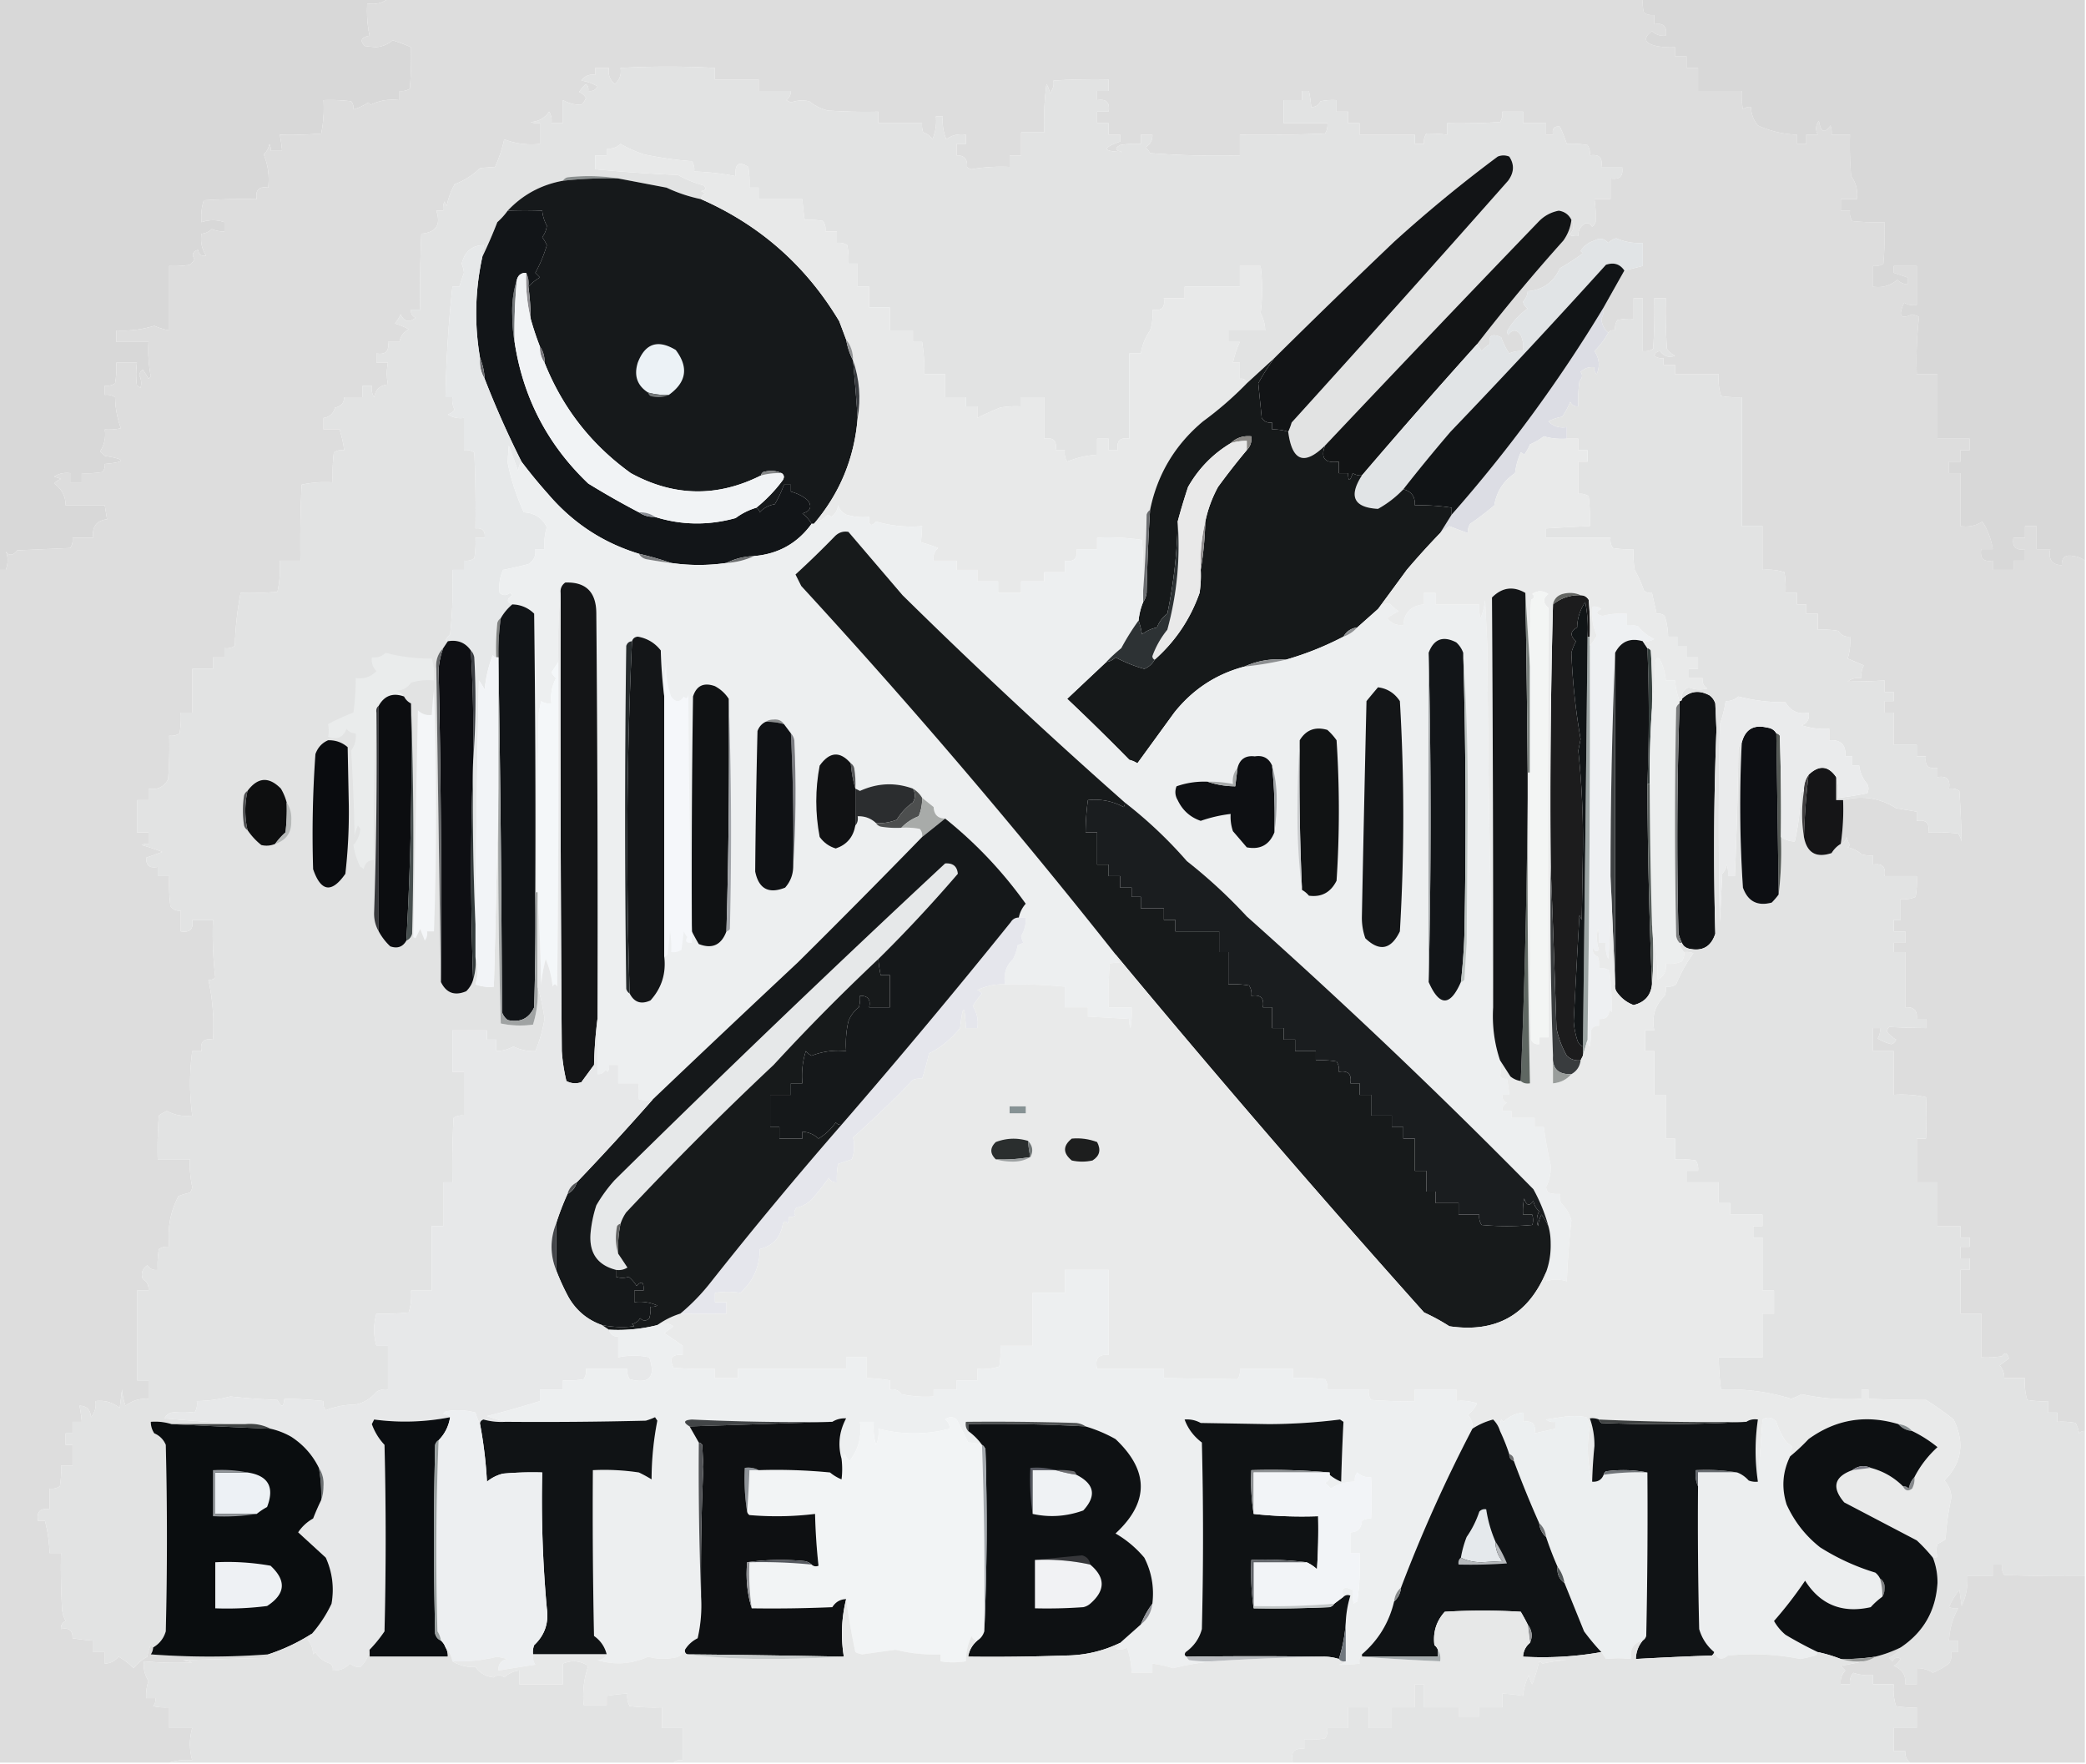 <?xml version="1.0" encoding="UTF-8"?>
<svg data-bbox="-0.5 -0.5 906 766" height="766" width="906" xmlns="http://www.w3.org/2000/svg" shape-rendering="geometricPrecision" text-rendering="geometricPrecision" image-rendering="optimizeQuality" fill-rule="evenodd" clip-rule="evenodd" data-type="ugc">
    <g>
        <path d="M-.5-.5h169q-3.732 2.832-9 2-.415 7.1 1 14-5.508 1.097-2 4.5l4.5.5q4.406-.286 7.5-3a72 72 0 0 1 8 3q.249 9.015-.5 18-2.034 1.32-4.5 1v4q-6.746-.834-12.5 2l-1-1a22.4 22.4 0 0 1-6.5 3q.255-1.983-1-3.5a72.4 72.4 0 0 0-12-.5 55.2 55.2 0 0 1-1 14.5q-8.986.75-18 .5a52 52 0 0 1 1 7h-5a4.93 4.93 0 0 0-.5-3q-.41 2.743-2.5 4.5 2.86 6.778 2 14.5-6-1-5 5-11.51-.25-23 .5-1.426 4.585-1 9.5 5.035-1.69 10 0v4q-2.85.1-5.5-1-1.95 1.81-4.5 2-.76 5.26 2 9.5-2.864.672-3.5-2.5-3.504 1.188-1.5 4a7.25 7.25 0 0 1-2 2.5 41 41 0 0 1-9 .5v28a29.3 29.3 0 0 1-6.5-2 46.6 46.6 0 0 1-16.5 2v5h14a61.3 61.3 0 0 0 1 15l-1 1a32 32 0 0 0-2.5-4q-1.305.912-1.5 2.5 1.364 2.684.5 5.5a3.65 3.65 0 0 0-1.5-1q-.714-4.86 0-10h-9a41 41 0 0 1-.5 9q-2.034 1.32-4.5 1v4q2.466-.32 4.5 1 .122 7.03 2.5 13.5-3.465.745-7 .5.766 5.294-2 9.5l2 2q13.956 2.213 0 3.5.255 1.983-1 3.5a41 41 0 0 1-9 .5v4h-5v-4q-3.86-.528-7 1.5l3 1a7.3 7.3 0 0 0-3 2q4.973 3.458 5 9.5h17l1 6q-6.928.94-6 8h-9q.32 2.466-1 4.5l-23 1q-2.798 3.548-5 .5 1.617 3.597 0 8h-3z" fill="#d8d8d8"/>
        <path d="M168.5-.5h545a18.5 18.5 0 0 0 .5 6q2.034 1.32 4.5 1v4q6-1 5 5-3.49.38-6-2-6.048 4.65 2 6.5 3.97.746 8 .5v4h5v5h5v10h19a32.5 32.5 0 0 0 .5 8q1.517-1.255 3.5-1 .132 4.535 3 8 8.168 3.72 17 4v4h4v-4h5q-1.662-3.293.5-6 1.257 7.432 5 2a8.4 8.4 0 0 1 .5 4h8q-.249 9.015.5 18 3.247 4.42 2.5 10h-7v5h4q-.32 2.466 1 4.5 6.982.75 14 .5a163 163 0 0 1-.5 18q-2.034 1.32-4.5 1v9q6.053.9 10.5-3 1.95 1.81 4.5 2v-3l-6-2v-3h10v17q-2.951.359-5.5-1-4.044 8.543 3.5 5l3 1a164 164 0 0 0-1 25h9v28h14v5h-4v5h-5v5h5v23q5.295.766 9.5-2a30.75 30.75 0 0 1 4.5 12h-5q-1 6 5 5v4h9v-4h5v-5q-6 1-5-5h5v-5h5v10h6q-1.455 6.647 5 7-.187-5.09 5-4 2.932.336 5 2v378q-1.494-.129-2.5 1a15.3 15.3 0 0 0-1.5-4.5 32.5 32.5 0 0 0-8-.5v-4h-4v-5a41 41 0 0 1-9-.5q-1.426-4.585-1-9.5h-9q.042-3.124-2-5.5l4-3q-.974-3.721-3-1a41 41 0 0 1-9 .5v-19h-9v-19h4v-5h-4v-5h4v-4h-4v-5h-10v-19h-9v-19h4q.403-9.123 0-18a49.9 49.9 0 0 0-14-1v-19h-9v-10h3q.32 2.466-1 4.5a21 21 0 0 0 6 2.5q1.5-.5 2-2a15 15 0 0 1-4-3.5 3.94 3.94 0 0 1 1-2q7.933.408 16 .5v-4h-4q.508-5.476-5-5v-24h-5v-4h5v-5h-5v-5h3v-9q3.438.384 6.5-1 .747-4.473.5-9h-14q1-6-5-5v-4a12.9 12.9 0 0 1-5-.5 12.8 12.8 0 0 0-6-3l1-1a11.3 11.3 0 0 1-1.5-3.5q-.565 2.163-2.5 3a103 103 0 0 0 1-19q12.339-3.23 23 3.5l9 1.5v4q6-1 5 5a85 85 0 0 1 13 .5 11.3 11.3 0 0 1 1.5 3.5 544 544 0 0 0-1-22q-2.034-1.32-4.5-1 1-6-5-5v-4q-6 1-5-5h-4v-5h-10v-14h-4v-5h4v-4h-4v-5q-8.023.533-16 .5 2.625-1.979 6-1.5-.359-2.951 1-5.5l-7-3q1.426-4.585 1-9.5-3.324.338-5-2.5a41 41 0 0 0-9-.5v-7h-5v-4h-4v-5h-5a41 41 0 0 0-.5-9q-4.585-1.426-9.5-1v-19h-9v-56a41 41 0 0 1-9-.5q-1.426-4.585-1-9.5h-19v-4h-5v-3q-2.217.393-4-1 .58-1.83 2.5-2 2.723 3.522 6.5 2-2.15-1.095-3.5-3a242 242 0 0 1-.5-22h-5q.25 11.011-.5 22-2.034 1.32-4.5 1v-23h-4v9a25 25 0 0 0-7 .5q-1.32 2.034-1 4.5-1.937-.356-3 1-2.593-2.18-3-6a9.1 9.1 0 0 0 1-5l9-16 8-2v-10a24.5 24.5 0 0 1-11.5-2 7.3 7.3 0 0 0-3.5 2q-2.646-2.968-6-1-3.864 1.173-6 4.5l1 1a100 100 0 0 1-10 6.5q-4.157 9.18-14 10-.19 2.55-2 4.5.389 1.892 2 3-5.69 4.057-9 10l.5 1.5q2.776-3.846 5.5 0a13.1 13.1 0 0 1 1 7 12 12 0 0 0-6 1 31.4 31.4 0 0 1-3.5-7q-5.834-2.751-5 3a15 15 0 0 0-3.5 3 44 44 0 0 0-2-3 802 802 0 0 1 37.5-45q2.93-4.132 3.5-9 2.162 3.476-1 6.5a8.4 8.4 0 0 0 4 .5q-.16-3.605 3-5.5 1.863-.466 3 1.5a4.46 4.46 0 0 0 1.5-2 49.6 49.6 0 0 0-.5-10h7v-9q6 1 5-5h-9q1-6-5-5 .32-2.466-1-4.5a41 41 0 0 0-9-.5 71 71 0 0 0-3-7.5q-3.651-.5-3 3.5h-3v-5h-10v-5h-9q.32 2.466-1 4.5-11.489.75-23 .5v5a65 65 0 0 0-9-.5q-1.32 2.034-1 4.5h-4v-4h-24v-5h-5v-5h-5v-5a25 25 0 0 0-7 .5q-1.212 2.56-4 2.5a52 52 0 0 0-1-7h-3v4h-8v10h19q.32 2.466-1 4.5-18.493.75-37 .5v9a381 381 0 0 1-39-1 7.25 7.25 0 0 0-2-2.5q3.16-1.896 3-5.5h-5v4a41 41 0 0 0-9 .5q-3.752 2.127 1 3-12.992-.364-1-4.5v-3h-5v-5h-5v-5h5q1-6-5-5v-4h5v-5q-12.01-.25-24 .5.609 2.704-1.5 5.5a10.3 10.3 0 0 0-1.5-4q-1.303 10.002-1 21h-10v10h-5v5q-8.325-.395-16.5 1a3.94 3.94 0 0 1-2-1q.399-5.1-4.5-5v-5h4v-4q-4.816-.732-8.5 2-1.974-4.783-1.5-10h-3q.474 5.217-1.5 10-1.486-2.159-4-3a8.4 8.4 0 0 1-.5-4h-19v-5q-11.011.25-22-.5-4.47-1.15-8-4-4.053-.91-8 .5l-2-1q2.03-1.536 2-4h-14v-5h-19v-5a371 371 0 0 0-41 0q.7 4.32-2.5 7-3.2-2.68-2.5-7h-6v3q-3.817-.525-6 2.5 3.765.564 7 2.5-1.23 2.417-4 2 .329-1.762-1-3a15 15 0 0 0-3 3.5q1.553.38 3 2.5a7.3 7.3 0 0 1-2 3q-4.034.137-8-2v10h-5q.428-2.682-1-5-2.842 4.174-8 4.5a8.44 8.44 0 0 0 4 .5v9q-8.213.87-15.5-2a59 59 0 0 1-4 12q-2.961.189-6.5.5-4.742 4.624-11 7-2.49 4.367-3.5 9.5l-1-2a8.4 8.4 0 0 0-.5 4h-3q3.159 9.186-6.5 10a544 544 0 0 0-.5 33h-4q-.21 2.435 2 3.5-4.223 3.381-6.5-1.5a15.7 15.7 0 0 1-2.5 4 32.5 32.5 0 0 1 6 2.5q-3.369 1.885-4 5.5h-5q1 6-5 5v4h5q-.957 4.894 0 9.5-5.099.44-6 5.5-1.428-2.318-1-5h-4v5h-8q-.091 3.825-4 4.5-1.086 4.005-5 4.5v5h7a57.4 57.4 0 0 1 2 9q-2.466-.32-4.5 1a85 85 0 0 0-.5 13q-6.898-.45-13.5 1a544 544 0 0 0-.5 33h-9q.45 6.899-1 13.5-7.984.749-16 .5a143 143 0 0 0-2.5 23q-2.034 1.32-4.5 1v4h-5v5h-9v19h-5a41 41 0 0 1-.5 9q-2.034 1.32-4.5 1 .25 9.513-.5 19-2.84 5.017-8.5 4v5h-5v14h5v5a4.93 4.93 0 0 0-3 .5q4.59 1.272 9 3-3.552 1.284-7 2.5-.175 5.115 5 4v4h5a85 85 0 0 0 .5 13q1.665 2.305 4.5 2v9q6 1 5-5h9q-.455 12.583 1 25-1.238 1.329-3 1 2.81 12.678 2 26-6-1-5 5h-4a104.2 104.2 0 0 0 0 28q-5.935.738-11-2a18 18 0 0 0-3.5 2q-.75 9.487-.5 19h14a45.7 45.7 0 0 0 1 12 4.94 4.94 0 0 1-1 2.5 28 28 0 0 0-5 1.5q-5.325 10.117-4 22-2.466-.32-4.5 1a41 41 0 0 0-.5 9q-2.926.41-4.5-2-3.31 2.245-2 6 2.824 1.729 2.5 5h-5v39h5v8q-5.602-.351-10 3a26.7 26.7 0 0 1-1.5-7l-1 8q-4.55-3.702-10.5-3 .507 3.985-2 7-.297-4.928-5-5a52 52 0 0 1 1 7h-4v5h-3v5h3v9h-5a41 41 0 0 1-.5 9q-2.034 1.32-4.5 1v9q-6-1-5 5h3a58 58 0 0 1 2 14h5q-.25 12.51.5 25a15.3 15.3 0 0 0 1.5 4.5q-2.21 1.064-2 3.5 5.174-1.115 5 4 4.473.694 9 1v5h5v5q3.644-.128 6-3a30 30 0 0 1 6.5 5q3.096-3.52 6-5a14.7 14.7 0 0 1 1.5-5q.91.186 1 1a5.6 5.6 0 0 1-1 3 340 340 0 0 0 51 0q-.166.925-1 1.5l-36 1 4 1q-10.507.5-21-.5-.517 4.68 2 8.5a19.5 19.5 0 0 0-1 7.5h4q.255 1.983-1 3.5 3.465.745 7 .5v9h10q-2 7 0 14-5.313-.469-10 1h-74v-518h3q1.617-4.403 0-8 2.202 3.048 5-.5l23-1q1.32-2.034 1-4.5h9q-.928-7.06 6-8l-1-6h-17q-.027-6.042-5-9.5a7.3 7.3 0 0 1 3-2l-3-1q3.14-2.028 7-1.5v4h5v-4a41 41 0 0 0 9-.5q1.255-1.517 1-3.5 13.956-1.287 0-3.5l-2-2q2.766-4.206 2-9.5 3.535.245 7-.5-2.378-6.47-2.5-13.5-2.034-1.32-4.5-1v-4q2.466.32 4.5-1 .747-4.473.5-9h9q-.714 5.14 0 10a3.65 3.65 0 0 1 1.5 1q.864-2.816-.5-5.5.195-1.588 1.5-2.5a32 32 0 0 1 2.5 4l1-1a61.3 61.3 0 0 1-1-15h-14v-5q8.445.483 16.5-2a29.3 29.3 0 0 0 6.5 2v-28a41 41 0 0 0 9-.5 7.25 7.25 0 0 0 2-2.5q-2.004-2.812 1.5-4 .636 3.172 3.5 2.5-2.76-4.24-2-9.5 2.55-.19 4.5-2 2.65 1.1 5.5 1v-4q-4.965-1.69-10 0-.426-4.915 1-9.5 11.49-.75 23-.5-1-6 5-5 .86-7.722-2-14.5 2.09-1.757 2.5-4.5.724 1.422.5 3h5a52 52 0 0 0-1-7q9.014.25 18-.5a55.2 55.2 0 0 0 1-14.5 72.4 72.4 0 0 1 12 .5q1.255 1.517 1 3.5a22.4 22.4 0 0 0 6.5-3l1 1q5.754-2.834 12.5-2v-4q2.466.32 4.5-1 .749-8.985.5-18a72 72 0 0 0-8-3q-3.094 2.714-7.5 3l-4.5-.5q-3.508-3.403 2-4.5a53.8 53.8 0 0 1-1-14q5.268.832 9-2" fill="#dddddd"/>
        <path d="M713.5-.5h192v244q-2.068-1.664-5-2-5.187-1.09-5 4-6.455-.353-5-7h-6v-10h-5v5h-5q-1 6 5 5v5h-5v4h-9v-4q-6 1-5-5h5a30.75 30.75 0 0 0-4.5-12q-4.205 2.766-9.5 2v-23h-5v-5h5v-5h4v-5h-14v-28h-9q-.455-12.583 1-25l-3-1q-7.544 3.543-3.5-5 2.549 1.359 5.5 1v-17h-10v3l6 2v3q-2.55-.19-4.5-2-4.447 3.9-10.5 3v-9q2.466.32 4.5-1 .749-8.987.5-18-7.018.25-14-.5-1.32-2.034-1-4.5h-4v-5h7q.747-5.58-2.5-10-.749-8.985-.5-18h-8a8.4 8.4 0 0 0-.5-4q-3.743 5.432-5-2-2.162 2.707-.5 6h-5v4h-4v-4q-8.832-.28-17-4-2.868-3.465-3-8-1.983-.255-3.5 1a32.5 32.5 0 0 1-.5-8h-19v-10h-5v-5h-5v-4a32.4 32.4 0 0 1-8-.5q-8.048-1.85-2-6.5 2.51 2.38 6 2 1-6-5-5v-4q-2.466.32-4.5-1a18.5 18.5 0 0 1-.5-6" fill="#d8d8d8"/>
        <path d="M682.5 95.5q-1.698-3.448-5.5-4-4.945.945-8.5 4.5a13428 13428 0 0 0-93 97.5q-13.499 13.275-16-6a28 28 0 0 0 1.5-4 11210 11210 0 0 0 94-105q3.947-5.35.5-10.5-2.5-1-5 0a603 603 0 0 0-45 37 3707 3707 0 0 0-52 50.5l-12 11q-.482-2.322-3-2v-7h-3a42.2 42.2 0 0 1 3-9h-5v-5h16q-.08-3.96-2-7.5a82.2 82.2 0 0 0 0-20.5h-9v9h-24v5h-9q1 6-5 5a21.1 21.1 0 0 1-1 9q-3.16 4.562-4 10h-5v37q-6-1-5 5h-4v-5h-5v7q-6.857.41-13 3-1.428-2.318-1-5h-4q1-6-5-5v-18h-10v4a41 41 0 0 0-9 .5 112 112 0 0 0-10 4.5v-5h-5v-4h-9v-10h-9a83 83 0 0 0-1-14h-4v-5h-10v-10h-9v-9h-5v-10h-4a32.5 32.5 0 0 0-.5-8q-2.034-1.32-4.5-1v-5h-5q.32-2.466-1-4.5a32.4 32.4 0 0 0-8-.5 105 105 0 0 1-1-9h-19v-5h-4a41 41 0 0 0-.5-9q-6.187-4.04-5.5 4a112 112 0 0 0-18-2q.32-2.466-1-4.5a148 148 0 0 1-21-3 59 59 0 0 1-10-4.5q-2.51 2.38-6 2v3h-5v6a655 655 0 0 0 36 2.5 47.3 47.3 0 0 0 11 4.5q2.103 2.014-1 2.5l2 1q-1.884.625-2 2.5a66 66 0 0 1-15-5 19190 19190 0 0 1-21-4q-10.732-1.733-22-.5-1.374.417-2 1.5-14.202 2.598-24 13-1.896 2.655-4.5 5a211 211 0 0 1-6.5 15q.129-1.494-1-2.5 2.184-.634 1.5-2.5-7.337.024-9.5 8a12.9 12.9 0 0 1 1 4 272 272 0 0 0-2 6h-3a524 524 0 0 0-3 48h3q-.359 2.951 1 5.5a7.3 7.3 0 0 1-3 2q3.14 2.028 7 1.5v14q2.466-.32 4.5 1 .75 16.493.5 33 4.5-.5 4 4h-4a41 41 0 0 1-.5 9q-2.034 1.32-4.5 1v4h-5q.497 14.035-1 28a11.4 11.4 0 0 0-2 2.5q.343.598 1 .5l-2 3q-3.54 3.616-3 9 .962 68.238 2 136 3.492 7.18 11 4 2.178-2.16 3-5 1.469-4.687 1-10 1.944 5.803 0 12a16.9 16.9 0 0 0 8 1 13510 13510 0 0 0 2-86q-.46 51.036 1 102a40.4 40.4 0 0 0 14 .5q2.48-8.007 2-16.5 2.044 6.699 3 14a60.7 60.7 0 0 1-4 14q-4.99.219-9.5-2-3.54 1.92-7.5 2v-5h-4v-4h-15v18h5v19q-2.466-.32-4.5 1-.75 13.991-.5 28h-4v19h-5v28h-9q.426 4.915-1 9.5a98.4 98.4 0 0 1-14 .5q-2 7 0 14h5v19q-2.682-.428-5 1-3.55 4.27-9 5.5-6.784.073-13 2.5-1.393-1.783-1-4a160 160 0 0 0-17-1q-.478 5.7-3 .5a292 292 0 0 1-20.5-1.5 60.7 60.7 0 0 1-14.5 2q.428 2.682-1 5-5.18-.656-10 0-2.115.552-3 2.5a866 866 0 0 0 35 2.5h-32q-4.337-1.354-9-1-.013 2.712 1.5 5 3.5 1.5 5 5 1 40.5 0 81-1.36 4.608-5.5 7-.09-.814-1-1a14.7 14.7 0 0 0-1.5 5q-2.904 1.48-6 5a30 30 0 0 0-6.5-5q-2.356 2.872-6 3v-5h-5v-5a105 105 0 0 1-9-1q.174-5.115-5-4-.21-2.436 2-3.5a15.3 15.3 0 0 1-1.5-4.5q-.75-12.49-.5-25h-5a58 58 0 0 0-2-14h-3q-1-6 5-5v-9q2.466.32 4.5-1 .747-4.473.5-9h5v-9h-3v-5h3v-5h4a52 52 0 0 0-1-7q4.703.072 5 5 2.507-3.015 2-7 5.95-.702 10.5 3l1-8q.279 3.6 1.5 7 4.398-3.351 10-3v-8h-5v-39h5q.324-3.271-2.5-5-1.31-3.755 2-6 1.574 2.41 4.5 2a41 41 0 0 1 .5-9q2.034-1.32 4.5-1-1.325-11.883 4-22a28 28 0 0 1 5-1.5 4.94 4.94 0 0 0 1-2.5 45.7 45.7 0 0 1-1-12h-14q-.25-9.513.5-19a18 18 0 0 1 3.5-2q5.065 2.738 11 2a104.2 104.2 0 0 1 0-28h4q-1-6 5-5 .81-13.322-2-26 1.762.329 3-1a164 164 0 0 1-1-25h-9q1 6-5 5v-9q-2.835.305-4.5-2a85 85 0 0 1-.5-13h-5v-4q-5.175 1.115-5-4 3.448-1.216 7-2.5a92 92 0 0 0-9-3 4.93 4.93 0 0 1 3-.5v-5h-5v-14h5v-5q5.66 1.017 8.5-4 .75-9.487.5-19 2.466.32 4.5-1 .747-4.473.5-9h5v-19h9v-5h5v-4q2.466.32 4.5-1a143 143 0 0 1 2.5-23q8.016.249 16-.5 1.45-6.601 1-13.5h9q-.25-16.507.5-33 6.602-1.45 13.5-1a85 85 0 0 1 .5-13q2.034-1.32 4.5-1a57.4 57.4 0 0 0-2-9h-7v-5q3.914-.495 5-4.5 3.909-.675 4-4.5h8v-5h4q-.428 2.682 1 5 .901-5.06 6-5.5-.957-4.606 0-9.5h-5v-4q6 1 5-5h5q.631-3.615 4-5.5a32.5 32.5 0 0 0-6-2.5 15.7 15.7 0 0 0 2.5-4q2.277 4.881 6.5 1.5-2.21-1.065-2-3.5h4q-.25-16.507.5-33 9.659-.814 6.5-10h3a8.4 8.4 0 0 1 .5-4l1 2q1.01-5.133 3.5-9.5 6.258-2.376 11-7 3.539-.311 6.5-.5a59 59 0 0 0 4-12q7.287 2.87 15.5 2v-9a8.44 8.44 0 0 1-4-.5q5.158-.326 8-4.5 1.428 2.318 1 5h5v-10q3.966 2.137 8 2a7.3 7.3 0 0 0 2-3q-1.447-2.12-3-2.5a15 15 0 0 1 3-3.5q1.329 1.238 1 3 2.77.417 4-2a19 19 0 0 0-7-2.5q2.183-3.025 6-2.5v-3h6q-.7 4.32 2.5 7 3.2-2.68 2.5-7a371 371 0 0 1 41 0v5h19v5h14q.03 2.464-2 4l2 1q3.947-1.41 8-.5 3.53 2.85 8 4 10.989.75 22 .5v5h19a8.4 8.4 0 0 0 .5 4q2.514.841 4 3 1.974-4.783 1.5-10h3q-.474 5.217 1.5 10 3.684-2.732 8.5-2v4h-4v5q4.899-.1 4.5 5a3.94 3.94 0 0 0 2 1 76.3 76.3 0 0 1 16.5-1v-5h5v-10h10q-.303-10.998 1-21a10.3 10.3 0 0 1 1.5 4q2.109-2.796 1.5-5.5 11.99-.75 24-.5v5h-5v4q6-1 5 5h-5v5h5v5h5v3q-11.992 4.136 1 4.5-4.752-.873-1-3a41 41 0 0 1 9-.5v-4h5q.16 3.604-3 5.5a7.25 7.25 0 0 1 2 2.5 381 381 0 0 0 39 1v-9q18.507.25 37-.5 1.32-2.034 1-4.5h-19v-10h8v-4h3a52 52 0 0 1 1 7q2.788.06 4-2.5a25 25 0 0 1 7-.5v5h5v5h5v5h24v4h4q-.32-2.466 1-4.5a65 65 0 0 1 9 .5v-5q11.511.25 23-.5 1.32-2.034 1-4.5h9v5h10v5h3q-.651-4 3-3.5a71 71 0 0 1 3 7.5 41 41 0 0 1 9 .5q1.32 2.034 1 4.5 6-1 5 5h9q1 6-5 5v9h-7q.758 5.011.5 10a4.46 4.46 0 0 1-1.5 2q-1.137-1.966-3-1.5-3.16 1.895-3 5.5a8.4 8.4 0 0 1-4-.5q3.162-3.024 1-6.5" fill="#e2e3e3"/>
        <path d="M268.5 77.5a181 181 0 0 0-24 1q.626-1.083 2-1.5 11.268-1.233 22 .5" fill="#8b9090"/>
        <path d="M268.5 77.5q10.435 1.994 21 4a66 66 0 0 0 15 5q38.42 16.917 60 53 1.52 4.031 3 8 .831 4.869 3 9 1.124 12.49 2 25-2.09 26.163-19 46h-1q-1.462-2.54-4-4.5 5.15-1.515 2.5-5.5-2.683-2.625-7.5-4v-3h-3a52 52 0 0 1-4 8.5q-3.949.635-6.5 3.5-.417-1.374-1.5-2a65.6 65.6 0 0 0 11.5-12q1.11-1.873-.5-3-3.7-1.701-8-.5-.834.575-1 1.5-28.495 14.305-56.5-1-25.76-18.512-37.5-48 .136-3.978-2-7a127 127 0 0 1-4-12q-.06-7.039-1-14 2.121-2.332 5-4l-2-2a60.3 60.3 0 0 0 5-12 18.2 18.2 0 0 0-2-3.5 9.8 9.8 0 0 0 2-5 16.8 16.8 0 0 1-2-6.5 196 196 0 0 0-15 0q9.798-10.402 24-13a181 181 0 0 1 24-1" fill="#16191b"/>
        <path d="M541.5 166.5a150 150 0 0 1-19 16.5q-18.258 15.273-23 38.5-1.083.626-1.5 2a539 539 0 0 1-1.5 33q.25-11.011-.5-22a98.3 98.3 0 0 0-19.5-1v5h-9q1 6-5 5v5h-9v4h-10v5h-10v-5h-9v-5h-9v-4h-10q-.538-3.399 2-5.5a83 83 0 0 0-7.5-2.5q.31-3.377.5-7-10.324.86-20-2-3.321 3.636-3-2a25.9 25.9 0 0 1-10-1q-2.545-1.296-3.5-4-.39 3.177-3 5a3.65 3.65 0 0 0-1.5-1q-2.646 2.667-6 4 16.91-19.837 19-46 2.199-12.71-2-25 .081-5.238-3-9-1.48-3.969-3-8-21.58-36.084-60-53 .116-1.875 2-2.5l-2-1q3.103-.486 1-2.5a47.3 47.3 0 0 1-11-4.5 655 655 0 0 1-36-2.5v-6h5v-3q3.49.38 6-2a59 59 0 0 0 10 4.5 148 148 0 0 0 21 3q1.32 2.034 1 4.5 9.189.284 18 2-.687-8.04 5.5-4 .747 4.473.5 9h4v5h19q.306 4.527 1 9a32.4 32.4 0 0 1 8 .5q1.32 2.034 1 4.5h5v5q2.466-.32 4.5 1 .746 3.97.5 8h4v10h5v9h9v10h10v5h4a83 83 0 0 1 1 14h9v10h9v4h5v5a112 112 0 0 1 10-4.5 41 41 0 0 1 9-.5v-4h10v18q6-1 5 5h4q-.428 2.682 1 5 6.143-2.59 13-3v-7h5v5h4q-1-6 5-5v-37h5q.84-5.438 4-10a21.1 21.1 0 0 0 1-9q6 1 5-5h9v-5h24v-9h9a82.2 82.2 0 0 1 0 20.5q1.92 3.54 2 7.5h-16v5h5a42.2 42.2 0 0 0-3 9h3v7q2.518-.322 3 2" fill="#e8e9e9"/>
        <path d="M228.5 118.5q1.442 2.648 1 6 .94 6.961 1 14-2.309-9.656-2-20" fill="#8e8d91"/>
        <path d="M224.5 121.5a237 237 0 0 0-1 27q-.998-5.477-1-11.5-.328-8.148 2-15.5" fill="#74787b"/>
        <path d="M559.5 187.5a21.4 21.4 0 0 0-7-1v-3q-2.927.41-4.5-2l-1.5-15a91 91 0 0 1 7-11 3707 3707 0 0 1 52-50.5 603 603 0 0 1 45-37q2.5-1 5 0 3.447 5.15-.5 10.5a11210 11210 0 0 1-94 105 28 28 0 0 1-1.5 4" fill="#121416"/>
        <path d="M682.5 95.5q-.57 4.868-3.5 9a802 802 0 0 0-37.5 45 2996 2996 0 0 0-50 57 6.85 6.85 0 0 1-4-1q-1.857 5.716-2 0h-4v-5q-9.094 1.233-6-7 46.485-49.224 93-97.5 3.555-3.555 8.5-4.5 3.802.552 5.5 4" fill="#121415"/>
        <path d="M229.5 124.5q.442-3.352-1-6-3.178-.048-4 3-2.328 7.352-2 15.5.002 6.023 1 11.5 5.489 36.226 32 61.5a360 360 0 0 0 22 12.5q3.022 2.136 7 2 17.238 5.409 35 .5a28.5 28.5 0 0 1 9-4.5q1.083.626 1.5 2 2.551-2.865 6.5-3.5a52 52 0 0 0 4-8.5h3v3q4.817 1.375 7.5 4 2.65 3.985-2.5 5.5 2.538 1.96 4 4.5-9.224 12.698-25 14-6.512.237-12 3a83.7 83.7 0 0 1-24 0 144 144 0 0 0-14-4q-23.417-7.12-39.5-26a218 218 0 0 1-11.5-14 410 410 0 0 1-16-36q-.264-4.84-2-9-3.785-22.039 1-44a211 211 0 0 0 6.5-15q2.604-2.345 4.5-5a196 196 0 0 1 15 0 16.8 16.8 0 0 0 2 6.5 9.8 9.8 0 0 1-2 5 18.2 18.2 0 0 1 2 3.5 60.3 60.3 0 0 1-5 12l2 2q-2.879 1.668-5 4" fill="#121518"/>
        <path d="M696.5 133.5a9.1 9.1 0 0 1-1 5q.407 3.82 3 6-2.349 4.368-6 8 3.198 4.67 1 10-1.329-1.237-1-3-3.49-.38-6 2 1.44 1.969-.5 4a61 61 0 0 0-.5 11q-2.436.21-3.5-2a36 36 0 0 1-3.5 6.5 20.6 20.6 0 0 0-6 2q3.229 3.247 8 2.5v5a28.8 28.8 0 0 1-10-1 27 27 0 0 1-6 3.5 20.5 20.5 0 0 1-2.5 4.5 3.65 3.65 0 0 0-1.5-1 31.8 31.8 0 0 0-2.5 9q-7.531 5.035-9 14a127 127 0 0 1-10.5 8 6.85 6.85 0 0 0-1 4 207 207 0 0 1-8-3 514 514 0 0 1-4 3l5-8a622.5 622.5 0 0 0 66-90" fill="#dcdde4"/>
        <path d="M290.5 171.5a29.2 29.2 0 0 1-9-1q-7.132-4.556-4.5-13 4.82-12.562 16.5-5.5 8.5 11.252-3 19.5" fill="#ecf2f6"/>
        <path d="M234.5 150.5q2.136 3.022 2 7-2.136-3.022-2-7" fill="#77757a"/>
        <path d="M367.5 147.5q3.081 3.762 3 9-2.169-4.131-3-9" fill="#929496"/>
        <path d="M208.5 155.5q1.736 4.16 2 9-2.427-4.006-2-9" fill="#67686c"/>
        <path d="M705.5 117.5q-2.86-4.248-8-2.5a3415 3415 0 0 1-67.5 72.5 713 713 0 0 0-20.5 25 45.8 45.8 0 0 1-11 8.5q-15.766-.858-7-14.5a2996 2996 0 0 1 50-57 44 44 0 0 1 2 3 15 15 0 0 1 3.5-3q-.834-5.751 5-3a31.4 31.4 0 0 0 3.5 7 12 12 0 0 1 6-1 13.1 13.1 0 0 0-1-7q-2.724-3.846-5.5 0l-.5-1.5q3.31-5.943 9-10-1.611-1.108-2-3 1.81-1.95 2-4.5 9.843-.82 14-10a100 100 0 0 0 10-6.5l-1-1q2.136-3.327 6-4.5 3.354-1.968 6 1a7.3 7.3 0 0 1 3.5-2 24.5 24.5 0 0 0 11.5 2v10z" fill="#e1e4e6"/>
        <path d="M370.5 156.5q4.199 12.29 2 25-.876-12.51-2-25" fill="#383b3f"/>
        <path d="M281.5 170.5a29.2 29.2 0 0 0 9 1q-3.7 1.701-8 .5-.834-.575-1-1.5" fill="#747879"/>
        <path d="m705.5 117.5-9 16a622.5 622.5 0 0 1-66 90v-3a84 84 0 0 0-16-1q.329-5.653-5-7a713 713 0 0 1 20.5-25 3415 3415 0 0 0 67.5-72.5q5.14-1.748 8 2.5" fill="#111416"/>
        <path d="M209.5 111.5q-4.785 21.961-1 44-.427 4.994 2 9a410 410 0 0 0 16 36q-1.185 1.663-1.5 4a8484 8484 0 0 0-4-11 127 127 0 0 0-.5 7.5q2.21 11.064 7 21.5 7.038.395 10 6.5-1.426 4.585-1 9.5h-4q.507 4.238-3 6.5a191 191 0 0 1-11 2.5q-2.151 4.798-1.5 10 2.187 1.87 4.5 0l1 1q-3.777 2.484 0 4a21.8 21.8 0 0 0-5 6q-1.083.626-1.5 2a113 113 0 0 0-.5 15q-.925-.166-1.5-1-2.73 7.164-3.5 15a32 32 0 0 0-2.5-4 7149 7149 0 0 0-1.5 106 1260 1260 0 0 1-1-71q1.742-22.242.5-45-.348-1.856-1.5-3-3.587-5.125-10-4-.657.098-1-.5a11.4 11.4 0 0 1 2-2.5 197 197 0 0 0 1-28h5v-4q2.466.32 4.5-1 .747-4.473.5-9h4q.5-4.5-4-4 .25-16.507-.5-33-2.034-1.32-4.5-1v-14q-3.86.528-7-1.5a7.3 7.3 0 0 0 3-2q-1.359-2.549-1-5.5h-3a524 524 0 0 1 3-48h3a272 272 0 0 1 2-6 12.9 12.9 0 0 0-1-4q2.163-7.976 9.5-8 .684 1.866-1.5 2.5 1.129 1.006 1 2.5" fill="#e6e8e9"/>
        <path d="M228.5 118.5q-.309 10.344 2 20a127 127 0 0 0 4 12q-.136 3.978 2 7 11.74 29.488 37.5 48 28.005 15.305 56.5 1a29.2 29.2 0 0 1 9-1q1.61 1.127.5 3a65.6 65.6 0 0 1-11.5 12 28.5 28.5 0 0 0-9 4.5q-17.762 4.909-35-.5-3.022-2.136-7-2a360 360 0 0 1-22-12.5q-26.511-25.274-32-61.5-.27-13.542 1-27 .822-3.048 4-3" fill="#f1f3f5"/>
        <path d="M339.5 205.5a29.2 29.2 0 0 0-9 1q.166-.925 1-1.5 4.3-1.201 8 .5" fill="#848687"/>
        <path d="M553.5 155.5a91 91 0 0 0-7 11l1.5 15q1.573 2.41 4.5 2v3a21.4 21.4 0 0 1 7 1q2.501 19.275 16 6-3.094 8.233 6 7v5h4q.143 5.716 2 0a6.85 6.85 0 0 0 4 1q-8.766 13.642 7 14.5a45.8 45.8 0 0 0 11-8.5q5.329 1.347 5 7a84 84 0 0 1 16 1v3l-5 8a337 337 0 0 0-14.5 16 3702 3702 0 0 1-12.5 17 6000 6000 0 0 1-9 8q-4.047.517-6 4-12.14 6.334-25 10-9.588-.825-18 3-18.46 4.87-30.5 20l-16 22a11.3 11.3 0 0 0-3.5-1.5 1017 1017 0 0 0-27-26.5q8.57-8.074 17-16 2.317-.305 4-2 6.36 3.34 12.5 5 2.97-1.222 4.5-4 13.471-11.925 19.5-29 .747-4.975.5-10 1.728-10.214 2-21 1.58-7.74 5.5-15a309 309 0 0 1 12.5-16q2.361-2.403 2-6-5.371-.543-9 3-11.65 6.993-18.5 19a272 272 0 0 0-4.5 15q-.342 20.057-4.5 40-3.115 2.364-4.5 6-3.704.804-6.5 3a32 32 0 0 0-1.5-6q.453-4.309 2-8 1.185-1.663 1.5-4a866 866 0 0 1 1.5-36q4.742-23.227 23-38.5a150 150 0 0 0 19-16.5z" fill="#16191a"/>
        <path d="M541.5 195.5v-4a21.4 21.4 0 0 0-7 1q3.629-3.543 9-3 .361 3.597-2 6" fill="#898784"/>
        <path d="M226.5 200.5a218 218 0 0 0 11.5 14q16.083 18.88 39.5 26 1.27 2.2 4 2.5 4.991.915 10 1.5a83.7 83.7 0 0 0 24 0q6.45-.382 12-3 15.776-1.302 25-14h1q3.354-1.333 6-4a3.65 3.65 0 0 1 1.5 1q2.61-1.823 3-5 .955 2.704 3.5 4a25.9 25.9 0 0 0 10 1q-.321 5.636 3 2 9.676 2.86 20 2a179 179 0 0 1-.5 7 83 83 0 0 1 7.5 2.5q-2.538 2.101-2 5.5h10v4h9v5h9v5h10v-5h10v-4h9v-5q6 1 5-5h9v-5a98.3 98.3 0 0 1 19.5 1q.75 10.989.5 22v5q-1.547 3.691-2 8a106.5 106.5 0 0 0-7.5 12 70 70 0 0 0-6.5 6q-8.43 7.926-17 16a1017 1017 0 0 1 27 26.5q1.9.464 3.5 1.5l16-22q12.04-15.13 30.5-20 9.285-.964 18-3 12.86-3.666 25-10 3.53-1.26 6-4 4.461-3.957 9-8 2.097-2.413 5-2.5a20 20 0 0 0 4 3.5 26 26 0 0 0-5 3q2.695 3.378 7 3 .588-8.245 9-9v-5h5v5h19a18.5 18.5 0 0 0 .5 6 25.8 25.8 0 0 0 2-8l1 20a8135 8135 0 0 0 2.5 157q-.704 11.99 3 23 .83 3.659 0 7 1.238 1.329 3 1a52 52 0 0 1 1 7h-3q-.21 2.436 2 3.5-2.21 1.064-2 3.5h4v3h10v4h4q1.122 8.31 3 16.5.254 5.118-2 9.5a4.93 4.93 0 0 0 1 2.5 12.9 12.9 0 0 0 5 .5 8.4 8.4 0 0 0 .5 4q3.18 3.094 4.5 7.5a398 398 0 0 0-2 26.5q-4.563-1.562-9 0v-4q2.16-5.86 2-12.5-.004-4.035-1-7.5-2.256-8.295-6.5-16A2624 2624 0 0 0 541.5 398a223 223 0 0 0-26-24 191 191 0 0 0-27-25.5 2420 2420 0 0 1-96.5-90 35257 35257 0 0 1-23.5-27.5q-3.432-.627-6 2a398 398 0 0 1-17 16.5l2.5 5a2818 2818 0 0 1 136.5 160q.016 2.276 2 3.5-2.52.051-4.5.5-.75 9.487-.5 19h10a41 41 0 0 1-.5 9 8.4 8.4 0 0 1-.5-4l-18-1v-4h-10v-9q-13.267-1.218-26-1-1.077-6.605 3.5-11a20.6 20.6 0 0 0 2-6 21 21 0 0 1 2.5-1 10.3 10.3 0 0 1-1-3q2.238-3.708 2-8h-3a12.8 12.8 0 0 1 3-6q-14.99-20.986-35-37-4.733-.044-5-5-2.529-2.035-5-4-1.5-2.5-4-4-11.61-4.187-23 1a44 44 0 0 0-2-1 41 41 0 0 0-.5-9q-.417-1.374-1.5-2-7.023-8.094-13.5 1-2.96 15.48 0 31 2.727 3.75 7 5 7.167-2.424 8.5-10 1.401-1.602 1-4 4.724-.127 8 3 .626 1.083 2 1.5 4.473.747 9 .5a32.5 32.5 0 0 1 8 .5q1.255 1.517 1 3.5a4175 4175 0 0 1-54 54.5 9812 9812 0 0 0-63 59.5q-2.64.646-6 0-.507-3.233 0-7h-9v-8h-4a4.93 4.93 0 0 1-.5 3l-1-1q-1.064 2.21-3.5 2v-24q.25-88.001-.5-176-.003-14.005-13.5-13.5-2.305 1.665-2 4.5-1.49 14.729-1 30l-3 4.5a9.3 9.3 0 0 0 2 2.5q-2.718 5.099-2 11-2.466.32-4.5-1l-1 5q-.75 38.997-.5 78h-1q.25-60.502-.5-121-3.977-3.864-9.5-4-3.777-1.516 0-4l-1-1q-2.313 1.87-4.5 0-.651-5.202 1.5-10a191 191 0 0 0 11-2.5q3.507-2.262 3-6.5h4q-.426-4.915 1-9.5-2.962-6.105-10-6.5-4.79-10.436-7-21.5.119-3.457.5-7.5 1.977 5.424 4 11 .315-2.337 1.5-4" fill="#edeff0"/>
        <path d="M277.5 222.5q3.978-.136 7 2-3.978.136-7-2" fill="#888c93"/>
        <path d="M277.5 240.5a144 144 0 0 1 14 4q-5.009-.585-10-1.5-2.73-.3-4-2.5" fill="#7a7c7e"/>
        <path d="M523.5 226.5q-.272 10.786-2 21-.48-10.857 2-21" fill="#8f8c8d"/>
        <path d="M327.5 241.5q-5.55 2.618-12 3 5.488-2.763 12-3" fill="#6d6f70"/>
        <path d="M488.5 348.5a2.43 2.43 0 0 1-.5 2q-7.214-3.903-15.5-3-.94 6.961-1 14h5v14h5v5h5v5h5v4h4v5h10v5h5v5h19v9h4v14a41 41 0 0 1 9 .5q1.32 2.034 1 4.5 6-1 5 5h4v9h5v5h5v5h9v4a41 41 0 0 1 9 .5q1.32 2.034 1 4.5 6-1 5 5h4v5h5v9h9v5h5v5h5v14h5v9h4v5h10v5h9q-.32 2.466 1 4.5a121 121 0 0 0 22 0q.699-1.948 0-4.5h-4q-.245-3.535.5-7 1.471 4.783 4 1 .41 2.743 2.5 4.5-1.637 3.096-.5 6.5a14.7 14.7 0 0 1 1.5-5 31.6 31.6 0 0 1 3 5q.996 3.465 1 7.5.16 6.64-2 12.5-11.748 27.95-42 23.5a87 87 0 0 0-11-6 5555 5555 0 0 1-134-155.5 2818 2818 0 0 0-136.5-160l-2.5-5a398 398 0 0 0 17-16.5q2.568-2.627 6-2a35257 35257 0 0 0 23.5 27.5 2420 2420 0 0 0 96.5 90" fill="#171a1b"/>
        <path d="M499.5 221.5a866 866 0 0 0-1.5 36q-.315 2.337-1.5 4v-5a539 539 0 0 0 1.5-33q.417-1.374 1.5-2" fill="#6b6d70"/>
        <path d="M541.5 195.5a309 309 0 0 0-12.5 16q-3.92 7.26-5.5 15-2.48 10.143-2 21a50.5 50.5 0 0 1-.5 10q-6.029 17.075-19.5 29-.895-.353-1-1.5a39.3 39.3 0 0 1 6.5-11.5q6.273-23.004 4.5-47 1.98-7.385 4.5-15 6.85-12.007 18.5-19a21.4 21.4 0 0 1 7-1z" fill="#e9e9e9"/>
        <path d="M686.5 258.5q2.276.016 3.5 2 .749 7.984.5 16h-1a57.2 57.2 0 0 0-1-15q-3.364 4.947-3.5 11-4.532 2.44-.5 6a23 23 0 0 0-2 5 283 283 0 0 0 4 37.5l-1 5a372 372 0 0 1 2 43.5l-.5 30-1-2a5760 5760 0 0 0-2.5 46 34.3 34.3 0 0 0 1.5 8q.565 2.163 2.5 3v4l-1 2q-3.49.38-6-2a40.5 40.5 0 0 1-4.5-12 7121 7121 0 0 0-2.5-70q-.498-57.255 1-114 5.221-4.195 12-4" fill="#1c1c1d"/>
        <path d="M259.5 442.5a197 197 0 0 0-1.5 20l-5.5 7.5q-3.404 1.137-6.5-.5a78.4 78.4 0 0 1-2-13q-.75-99.499-.5-199-.305-2.835 2-4.5 13.497-.505 13.5 13.5.75 87.999.5 176" fill="#141517"/>
        <path d="M589.5 272.5q-2.47 2.74-6 4 1.953-3.483 6-4" fill="#8f9193"/>
        <path d="M217.5 268.5a105 105 0 0 0-1 17h-1a113 113 0 0 1 .5-15q.417-1.374 1.5-2" fill="#818382"/>
        <path d="M511.5 226.5q1.773 23.996-4.5 47a39.3 39.3 0 0 0-6.5 11.5q.105 1.147 1 1.5-1.53 2.778-4.5 4-6.14-1.66-12.5-5-1.683 1.695-4 2a70 70 0 0 1 6.5-6 106.5 106.5 0 0 1 7.5-12 32 32 0 0 1 1.5 6q2.796-2.196 6.5-3 1.385-3.636 4.5-6 4.158-19.943 4.5-40" fill="#2d3234"/>
        <path d="M175.5 302.5q-7.275-2.603-11 4-1.356 1.063-1 3a1025 1025 0 0 0-1 64q-3.825.091-4.5 4a3.65 3.65 0 0 0-1.5-1 31.3 31.3 0 0 1-3-9.5q2.604-2.908 3-7l-1-1.5a14.7 14.7 0 0 0-1.5 5 767 767 0 0 0-1.5-37.5q2.417-3.315 2-7.5-2.464.03-4-2-2.086 5.631-8 3.5.531-2.439 0-5.5a83 83 0 0 1 11-5q.996-7.46 1-15 5.301.702 9-3-2.406-2.518-2-6 3.481.406 6-2 9.69 2.615 20 2.5 1.426 4.585 1 9.5a25.9 25.9 0 0 0-10 1q-2.398 3.572-7 3.5 2.73.3 4 2.5" fill="#eaecec"/>
        <path d="M558.5 286.5a145 145 0 0 1-18 3q8.412-3.825 18-3" fill="#8d8f91"/>
        <path d="M635.5 283.5q1.74 61.393.5 123a258 258 0 0 1-1.5 20q-6.989 15.996-14 0a3088 3088 0 0 0 0-143q3.375-8.99 12-4.5a11.1 11.1 0 0 1 3 4.5" fill="#121518"/>
        <path d="M204.5 282.5q1.152 1.144 1.5 3 1.242 22.758-.5 45a634 634 0 0 0-1-48" fill="#3b3e43"/>
        <path d="M222.5 262.5q5.523.136 9.5 4 .75 60.498.5 121 .25 25.005-.5 50-3.456 7.352-11.5 5.5a6.98 6.98 0 0 1-2.5-3.5q-.25-76.253-1.5-152v-2q-.188-8.555 1-17a21.8 21.8 0 0 1 5-6" fill="#111417"/>
        <path d="M713.5 278.5q-8.148-2.42-12 5a2307 2307 0 0 0-2 97 325 325 0 0 1-1 36 13.1 13.1 0 0 1-1-7h-3a18.5 18.5 0 0 0-.5-6q-1.112 4.593.5 9-1.697 1.656-2.5-1-.827 2.78 2 4a12.9 12.9 0 0 1 .5 5q2.466-.32 4.5 1 1.173 9.284 1 18l-1-1q-.168 4.42-4.5 4v3q-2.436-.21-3.5 2 .08 3.654-.5 7-1.329-1.237-1-3a9500 9500 0 0 0 1-171 29 29 0 0 0 3-4.5q-2.579-5.936-2-12.5 2.217-.393 4 1-3.914 1.89.5 3a33.8 33.8 0 0 1 10.5-1v5a12.9 12.9 0 0 1 5 .5q2.864 3.62 7 5.5-2.318 1.428-5 1" fill="#eef0f2"/>
        <path d="M715.5 281.5q.925.166 1.5 1 .75 12.49.5 25a437 437 0 0 0-1 33h-1q1.23-29.56 0-59" fill="#384240"/>
        <path d="M242.5 287.5q.25 70.501-.5 141-1-2-2 0a39.6 39.6 0 0 0-3-12 73.6 73.6 0 0 0-2 11 714 714 0 0 0-1.5-38v-2q-.25-39.003.5-78l1-5q2.034 1.32 4.5 1-.718-5.901 2-11a9.3 9.3 0 0 1-2-2.5z" fill="#f4f7f9"/>
        <path d="M288.5 302.5v113q1.293 10.936-6 19-6.075 2.754-9-3a1953 1953 0 0 1 1-153q.549-1.792 2.5-2 6.17 1.085 10 6a197 197 0 0 0 1.5 20" fill="#141618"/>
        <path d="M332.5 313.5q1.423-.978 3.5-1 3.012-.29 4.5 2a25 25 0 0 0-8-1" fill="#8b8d8e"/>
        <path d="m713.5 278.5 2 3q1.23 29.44 0 59 .2 43.523 2 87-.732 7.24-8 9-4.654-1.736-7.5-6a4.93 4.93 0 0 1-.5-3v-144q3.852-7.42 12-5" fill="#121416"/>
        <path d="M565.5 386.5a1092 1092 0 0 1-1-65q4.109-6.789 12-4.5a25.5 25.5 0 0 1 4 4.5 466 466 0 0 1 0 61q-3.816 7.619-12 6.5a10.5 10.5 0 0 0-3-2.5" fill="#111314"/>
        <path d="M215.5 285.5h1v57a13510 13510 0 0 1-2 86 16.9 16.9 0 0 1-8-1q1.944-6.197 0-12v-14q.357-53.005 1.5-106a32 32 0 0 1 2.5 4q.77-7.836 3.5-15 .575.834 1.5 1" fill="#f2f4f7"/>
        <path d="M142.5 321.5q4.871-.127 8.5 3l.5 25.5q.171 14.835-1.5 29.5-8.916 12.773-14-2a490 490 0 0 1 1-50q1.531-4.275 5.5-6" fill="#0a0c0f"/>
        <path d="M598.5 298.5q6.04.76 9.5 6a846 846 0 0 1 0 100q-5.742 11.87-15 3a26.6 26.6 0 0 1-1.5-9.5q.913-46.747 2-93.5a325 325 0 0 1 5-6" fill="#141618"/>
        <path d="M194.5 278.5q6.413-1.125 10 4a634 634 0 0 1 1 48 1338 1338 0 0 0 0 95q-.822 2.84-3 5-7.508 3.18-11-4 .47-68.02-1-136 .39-4.66 2-9z" fill="#0e0f13"/>
        <path d="M343.5 318.5q1.152 1.144 1.5 3 1.243 27.757-.5 55 .405-29.034-1-58" fill="#7c7d82"/>
        <path d="M552.5 332.5a219 219 0 0 1 1 29q-3.258 8.178-12 6.5a940 940 0 0 0-6-7 19.5 19.5 0 0 1-1-7.5 61.3 61.3 0 0 0-13 3q-6.864-2.361-10-9-1.712-2.881-.5-6 6.509-2.283 13.5-2 5.65 1.942 12 2l1-8q1.5-5.735 7.5-5 5.357-.872 7.5 4" fill="#0e1013"/>
        <path d="M188.5 299.5q1.824 53.506 0 105h-3q.393 2.217-1 4l-2-5-2 4-1-.5q.995-49.15 2-98.5 2.519 2.406 6 2 .337-5.519 1-11" fill="#f4f6f8"/>
        <path d="M369.5 331.5q1.083.626 1.5 2 .747 4.473.5 9-1.538-5.21-2-11" fill="#58595b"/>
        <path d="M564.5 321.5q-.467 32.568 1 65-1.998-15.718-2-32.5 0-16.508 1-32.5" fill="#c9cbcd"/>
        <path d="M730.5 409.5a28 28 0 0 1-1.5-4q-1.208-50.034.5-100v-1q1 0 1-1 5.276-5.124 12-1.5a6.98 6.98 0 0 1 2.5 3.5l.5 11.5a1327 1327 0 0 0-.5 88.5q-2.73 8.492-11.5 6.5-2.163-.565-3-2.5" fill="#111315"/>
        <path d="m537.5 333.5-1 8q-6.35-.058-12-2a49.4 49.4 0 0 1 11 1q-.494-4.092 2-7" fill="#a7aaaa"/>
        <path d="M316.5 303.5q.479 50.565-1 101-3.3 8.903-12 5.5a87 87 0 0 1-3-5.5q-.25-51.003.5-102 2.241-7.074 9.5-4.5 3.744 1.996 6 5.5" fill="#101214"/>
        <path d="M300.5 404.5v5q-3.663.22-2-2.5a9.5 9.5 0 0 1-1.5-2.5l-1 8q-2.034 1.32-4.5 1a41 41 0 0 0-.5-9l-1 10q-.574.834-1.5 1v-113a57.2 57.2 0 0 1 1-15q-.63 7.447 2 15 2.907 3.869 5.5 0 1.524 1.701 2-1a5288 5288 0 0 0 1.5 103" fill="#f5f7fa"/>
        <path d="M332.5 313.5a25 25 0 0 1 8 1l3 4a929 929 0 0 1 1 58q-.099 5.123-3.5 9-10.708 4.289-13-7 .255-30.483 1-61 .99-2.736 3.5-4" fill="#101215"/>
        <path d="M552.5 332.5q1.99 6.676 2 14.5-.001 7.518-1 14.5.46-14.625-1-29" fill="#9fa3a6"/>
        <path d="M689.5 276.5h1v4q.27 85.506-1 171l-2 7v-4q1.064-88.983 2-178" fill="#9ba4a3"/>
        <path d="M369.5 331.5q.462 5.79 2 11v16q-1.333 7.576-8.5 10-4.273-1.25-7-5-2.96-15.52 0-31 6.477-9.094 13.5-1" fill="#111214"/>
        <path d="M124.5 348.5a85 85 0 0 1-.5 13 31.5 31.5 0 0 0-4.5 5q-2.933 1.235-6 .5a28.9 28.9 0 0 1-6-6.5q-1.902-8.487 0-17 6.675-8.982 14.5-1a23.4 23.4 0 0 1 2.5 6" fill="#0e0f10"/>
        <path d="M107.5 343.5q-1.902 8.513 0 17-1.083-.626-1.5-2a42.5 42.5 0 0 1 0-13q.417-1.374 1.5-2" fill="#505153"/>
        <path d="M396.5 342.5q1.684 3.027 0 6a25.1 25.1 0 0 0-7 7.5 21.3 21.3 0 0 1-9 1.5q-3.276-3.127-8-3 .401 2.398-1 4v-16q.975.456 2 1 11.39-5.187 23-1" fill="#2b2d2f"/>
        <path d="M192.5 281.5a34 34 0 0 0-2 9q1.47 67.98 1 136-1.038-67.762-2-136-.54-5.384 3-9" fill="#646668"/>
        <path d="M175.5 302.5a6.55 6.55 0 0 0 3 3q.916 51.642-2 103-2.33 4.13-7 2.5a25.5 25.5 0 0 1-5-6.5v-98q3.725-6.603 11-4" fill="#0c0d10"/>
        <path d="M396.5 342.5q2.5 1.5 4 4a19 19 0 0 1-1.5 8q-4.464 1.763-7.5 5a41 41 0 0 1-9-.5q-1.374-.417-2-1.5a21.3 21.3 0 0 0 9-1.5 25.1 25.1 0 0 1 7-7.5q1.684-2.973 0-6" fill="#4d4f4f"/>
        <path d="M729.5 304.5v1q-1.083.626-1.5 2-1 49.5 0 99 .348 1.856 1.5 3 .35 2.343 2 4a6.85 6.85 0 0 1-1 4 13.1 13.1 0 0 1-7 1q.612 4.649-3.5 7-.172-12.338-2.5-24-.894-30.492-1-61a437 437 0 0 1 1-33 197 197 0 0 0 1.5-20q.476-2.701 2-1a26 26 0 0 1 2.5 9h4a33.7 33.7 0 0 0 2 9" fill="#eceeee"/>
        <path d="M701.5 283.5v144l-2-47q-.015-48.763 2-97" fill="#3e4143"/>
        <path d="M635.5 283.5q2 30.984 2 63l-.5 63-1 16q-.575.834-1.5 1a258 258 0 0 0 1.5-20q1.24-61.607-.5-123" fill="#bec5c3"/>
        <path d="M400.5 346.5q2.471 1.965 5 4 .267 4.956 5 5a1699 1699 0 0 1-10 8q.255-1.983-1-3.5a32.5 32.5 0 0 0-8-.5q3.036-3.237 7.5-5a19 19 0 0 0 1.5-8" fill="#a8aba9"/>
        <path d="M178.5 305.5a1670 1670 0 0 1 .5 100q-.565 2.163-2.5 3a1383 1383 0 0 0 2-103" fill="#474f4f"/>
        <path d="M205.5 330.5q-.497 35.759 1 71v14q.469 5.313-1 10a1338 1338 0 0 1 0-95" fill="#343b3c"/>
        <path d="M124.5 348.5q2.32 3.46 2 8 .25 7.625-7 10a31.5 31.5 0 0 1 4.5-5q.749-6.481.5-13" fill="#b6b9b8"/>
        <path d="M164.5 306.5v98q-2.21-3.775-2-8.5a2007 2007 0 0 0 1-86.5q-.356-1.937 1-3" fill="#38393c"/>
        <path d="M620.5 283.5a3088 3088 0 0 1 0 143q-.186-71.498 0-143" fill="#a1a5a7"/>
        <path d="M800.5 347.5h-3v-10q1.465 4.18 1 9a143 143 0 0 0 12.5-2q1-2 0-4-2.989-3.476-3.5-8h-3v-4h-3q.5-7.5-7-7v-5a31.8 31.8 0 0 1-12-1.5q3.803-1.393 3-5.5-6.615 1.316-10-4.5-10.498.068-20.5-2.5-2.395 2.077-5.5 2a55.6 55.6 0 0 1-2.5 10 1848 1848 0 0 0 0 86l1-21q1.566-1.684 2-4a12.9 12.9 0 0 1 .5 5h3a1792 1792 0 0 0 1.5-55q.348-1.856 1.5-3a541 541 0 0 0 .5 63q3.21 8.98 12.5 6.5a30 30 0 0 0 3-3.5q1.49-12.225 1-25 2.673 1.83 6 2a96.6 96.6 0 0 0 2.5-21q.575-.834 1.5-1-1.605 10.238 0 20 1.942 10.342 12 7 1.573-2.574 4-4 1.935-.837 2.5-3a11.3 11.3 0 0 0 1.5 3.5l-1 1a12.8 12.8 0 0 1 6 3 12.9 12.9 0 0 0 5 .5v4q6-1 5 5h14a41 41 0 0 1-.5 9q-3.062 1.384-6.5 1v9h-3v5h5v5h-5v4h5v24q5.508-.476 5 5h4v4a400 400 0 0 1-16-.5 3.94 3.94 0 0 0-1 2 15 15 0 0 0 4 3.5q-.5 1.5-2 2a21 21 0 0 1-6-2.5q1.32-2.034 1-4.5h-3v10h9v19a49.9 49.9 0 0 1 14 1q.403 8.877 0 18h-4v19h9v19h10v5h4v4h-4v5h4v5h-4v19h9v19a41 41 0 0 0 9-.5q2.026-2.721 3 1l-4 3q2.042 2.376 2 5.5h9q-.426 4.915 1 9.5 4.473.747 9 .5v5h4v4a32.5 32.5 0 0 1 8 .5 15.3 15.3 0 0 1 1.5 4.5q1.006-1.129 2.5-1v63q-17.507.25-35-.5-1.32-2.034-1-4.5h-4v5h-11a27.3 27.3 0 0 1-2.5 13l-1-7a29 29 0 0 0-4.5 7.5 8.4 8.4 0 0 0 4 .5q-3.608 6.306-4 14h4v5h-3q.428 2.682-1 5a36.2 36.2 0 0 1-7 4q-3.219-2.09-7-2v7h-5q.55-5.864-5-8a9.4 9.4 0 0 0 3-3q-2.052-1.64-3.5 1l-1.5-1.5q3.24-1.494 5-4.5 14.896-9.933 16-28a28.9 28.9 0 0 0-2-11 2.43 2.43 0 0 0 2-.5q-.896-2.439 0-5.5a18 18 0 0 0 3.5-2 114.5 114.5 0 0 1 2.5-18q-.114-4.372-3-7.5 11.39-11.493 4-26.5a124 124 0 0 0-12-8.5 530 530 0 0 1-25-.5v-4h-3v4a93.6 93.6 0 0 1-26-2 33 33 0 0 1-4.5 2 91.8 91.8 0 0 0-30.5-4q-.94-6.961-1-14h19v-19h5v-10h-5v-23h-4v-5h4v-5h-14v-5h-5v-9h-14v-5h5q.32-2.466-1-4.5a41 41 0 0 0-9-.5v-9h-4v-19h-5v-19h-4v-9h4q-1.795-8.96 4.5-15a8.4 8.4 0 0 0 .5-4q2.466.32 4.5-1a61.7 61.7 0 0 1 7.5-13.5 8.4 8.4 0 0 0-4-.5q-1.65-1.657-2-4h1q.837 1.935 3 2.5 8.77 1.992 11.5-6.5-1.226-44.241.5-88.5l-.5-11.5a6.98 6.98 0 0 0-2.5-3.5q-6.724-3.624-12 1.5-.41-3.687 3-5 3.905 1.592 8 .5-2.41-1.573-2-4.5h-6v-4h4v-5h-5v-5h-4v-4h-4a30.5 30.5 0 0 0-1.5-9q-1.517-1.255-3.5-1l-2-9q-1.983.255-3.5-1a55 55 0 0 0-4-9 41 41 0 0 1-.5-9 41 41 0 0 1-9-.5q-1.32-2.034-1-4.5h-28v-4q9.493-.6 19-1a85 85 0 0 0-.5-13q-2.034-1.32-4.5-1v-14h4v-5h-4v-5h-5v-5q-4.771.747-8-2.5a20.6 20.6 0 0 1 6-2 36 36 0 0 0 3.5-6.5q1.064 2.21 3.5 2a61 61 0 0 1 .5-11q1.94-2.031.5-4 2.51-2.38 6-2-.329 1.763 1 3 2.198-5.33-1-10 3.651-3.632 6-8 1.063-1.356 3-1-.32-2.466 1-4.5a25 25 0 0 1 7-.5v-9h4v23q2.466.32 4.5-1 .75-10.989.5-22h5q-.25 11.011.5 22 1.35 1.905 3.5 3-3.777 1.522-6.5-2-1.92.17-2.5 2 1.783 1.393 4 1v3h5v4h19q-.426 4.915 1 9.5 4.473.747 9 .5v56h9v19q4.915-.426 9.5 1 .747 4.473.5 9h5v5h4v4h5v7a41 41 0 0 1 9 .5q1.676 2.838 5 2.5.426 4.915-1 9.5l7 3q-1.359 2.549-1 5.5-3.375-.479-6 1.5 7.977.033 16-.5v5h4v4h-4v5h4v14h10v5h4q-1 6 5 5v4q6-1 5 5 2.466-.32 4.5 1 .726 11.053 1 22a11.3 11.3 0 0 0-1.5-3.5 85 85 0 0 0-13-.5q1-6-5-5v-4l-9-1.5q-10.661-6.73-23-3.5" fill="#e2e3e3"/>
        <path d="M785.5 336.5a315 315 0 0 0-2 27q-1.605-9.762 0-20-.135-3.978 2-7" fill="#413f40"/>
        <path d="M771.5 318.5q.925.166 1.5 1 .75 21.995.5 44 .49 12.775-1 25a23109 23109 0 0 0-1-70" fill="#545955"/>
        <path d="M797.5 337.5v10h3a103 103 0 0 1-1 19q-2.427 1.426-4 4-10.058 3.342-12-7 .421-13.553 2-27 6.846-6.514 12 1" fill="#151517"/>
        <path d="M771.5 318.5q.552 34.91 1 70a30 30 0 0 1-3 3.5q-9.29 2.48-12.5-6.5a541 541 0 0 1-.5-63q2.26-8.632 11-6.5 2.73.3 4 2.5" fill="#0d0f13"/>
        <path d="M797.5 337.5q-5.154-7.514-12-1-2.135 3.022-2 7-.925.166-1.5 1a96.6 96.6 0 0 1-2.5 21q-3.327-.17-6-2 .25-22.005-.5-44-.575-.834-1.5-1-1.27-2.2-4-2.5-8.74-2.132-11 6.5-1.152 1.144-1.5 3a1792 1792 0 0 1-1.5 55h-3a12.9 12.9 0 0 0-.5-5q-.434 2.316-2 4l-1 21a1848 1848 0 0 1 0-86 55.6 55.6 0 0 0 2.5-10q3.105.077 5.5-2 10.002 2.568 20.5 2.5 3.385 5.816 10 4.5.803 4.107-3 5.5a31.8 31.8 0 0 0 12 1.5v5q7.5-.5 7 7h3v4h3q.511 4.524 3.5 8 1 2 0 4a143 143 0 0 1-12.5 2q.465-4.82-1-9" fill="#eaebec"/>
        <path d="M488.5 348.5a191 191 0 0 1 27 25.5 223 223 0 0 1 26 24A2624 2624 0 0 1 666 516.5q4.244 7.705 6.5 16a31.6 31.6 0 0 0-3-5 14.7 14.7 0 0 0-1.5 5q-1.137-3.404.5-6.5-2.09-1.757-2.5-4.5-2.529 3.783-4-1a25 25 0 0 0-.5 7h4q.699 2.552 0 4.5a121 121 0 0 1-22 0q-1.32-2.034-1-4.5h-9v-5h-10v-5h-4v-9h-5v-14h-5v-5h-5v-5h-9v-9h-5v-5h-4q1-6-5-5 .32-2.466-1-4.5a41 41 0 0 0-9-.5v-4h-9v-5h-5v-5h-5v-9h-4q1-6-5-5 .32-2.466-1-4.5a41 41 0 0 0-9-.5v-14h-4v-9h-19v-5h-5v-5h-10v-5h-4v-4h-5v-5h-5v-5h-5v-14h-5q.06-7.039 1-14 8.286-.903 15.5 3a2.43 2.43 0 0 0 .5-2" fill="#1a1d1f"/>
        <path d="M729.5 305.5a1715 1715 0 0 0-.5 100q.615 2.101 1.5 4h-1q-1.152-1.144-1.5-3-1-49.5 0-99 .417-1.374 1.5-2" fill="#7a7c7d"/>
        <path d="M274.5 278.5a1953 1953 0 0 0-1 153q-1.083-.626-1.5-2a5548 5548 0 0 1 0-149q.625-1.884 2.5-2" fill="#262b2d"/>
        <path d="M316.5 303.5a1670 1670 0 0 1 .5 100q-.574.834-1.5 1 1.479-50.435 1-101" fill="#a2a5aa"/>
        <path d="M689.5 276.5q-.936 89.017-2 178-1.935-.837-2.5-3a34.3 34.3 0 0 1-1.5-8 5760 5760 0 0 1 2.5-46l1 2 .5-30a372 372 0 0 0-2-43.5l1-5a283 283 0 0 1-4-37.5 23 23 0 0 1 2-5q-4.032-3.56.5-6 .136-6.053 3.5-11a57.2 57.2 0 0 1 1 15" fill="#111517"/>
        <path d="M442.5 398.5h3q.238 4.292-2 8 .27 1.581 1 3-1.12.355-2.5 1a20.6 20.6 0 0 1-2 6q-4.577 4.395-3.5 11-6.382-.174-12 2.5a4.46 4.46 0 0 1 2 1.5 32.4 32.4 0 0 0-4 5.5q2.766 4.205 2 9.5h-5q-.763-15.97-2.5 0-6.084 7.437-13.5 11a133 133 0 0 1-3 11 8.4 8.4 0 0 0-4 .5 459 459 0 0 1-26 25q1.19 4.666-.5 9.5l-6 2a32.5 32.5 0 0 0-.5 8q-2.436.21-3.5-2a113 113 0 0 1-7.5 9.5q-3.218 2.931-6.5 3.5-1.67 1.89-.5 3.5a4.93 4.93 0 0 1-3 .5 4.93 4.93 0 0 1-.5 3q-1-2-2 0-1.382 8.879-10 11-.095 11.598-8.5 19-5.394-.868-11 0v4h5v5a480 480 0 0 1-20 0 89.7 89.7 0 0 0 13.5-14 1855 1855 0 0 1 56.5-68 3120 3120 0 0 0 73.5-88q1.224-1.984 3.5-2" fill="#e5e6ec"/>
        <path d="M381.5 416.5a901 901 0 0 0-45.5 46 1449 1449 0 0 0-64 64 19.2 19.2 0 0 0-2.5 5q-.926.166-1.5 1-1.218 6.284.5 12a525 525 0 0 1 4 6q-2.318 1.428-5 1-12.102-3.142-11-16a55 55 0 0 1 2.5-12 64.8 64.8 0 0 1 8-11A6934 6934 0 0 1 410.5 375q5.073-.363 5.5 4.5-16.741 19.474-34.5 37" fill="#e6e8e9"/>
        <path d="M715.5 340.5h1q.106 30.508 1 61 1.179 13.255 0 26a2367 2367 0 0 1-2-87" fill="#585f5c"/>
        <path d="M410.5 355.5q20.01 16.014 35 37a12.8 12.8 0 0 0-3 6q-2.276.016-3.5 2a3120 3120 0 0 1-73.5 88q-1.494.129-2.5-1-3.114 4.37-7.5 7-2.981-2.74-7-3v3h-10v-5h-4v-14h9v-5h5q-.656-7.292 1.5-14a7.25 7.25 0 0 0 2.5 2q7.142-2.805 15-2a43.1 43.1 0 0 1 1-13q1.419-3.663 4.5-6a12.9 12.9 0 0 0 .5-5q5.115-.174 4 5h9v-14h-4a52 52 0 0 1-1-7q17.759-17.526 34.5-37-.427-4.863-5.5-4.5A6934 6934 0 0 0 267 512.5a64.8 64.8 0 0 0-8 11 55 55 0 0 0-2.5 12q-1.102 12.858 11 16v3q2.965.974 5.5 0a15 15 0 0 1 3.5 4q3.321-3.636 3 2h-4v5q5.322-.607 10 1.5a4.93 4.93 0 0 1-3 .5 12.9 12.9 0 0 1-.5 5q-2 2-4 0-1.158 2.023-3.5 2.5l1 1q-7.04.846-14-.5-9.457-3.351-14.5-12a99 99 0 0 1-5.5-12v-20a114 114 0 0 1 5-13q3.13-1.627 4-5a1156 1156 0 0 0 33-36 9812 9812 0 0 1 63-59.5 4175 4175 0 0 0 54-54.5q5.06-4.017 10-8" fill="#15181a"/>
        <path d="M680.5 190.5h5v5h4v5h-4v14q2.466-.32 4.5 1 .749 6.481.5 13-9.507.4-19 1v4h28q-.32 2.466 1 4.5 4.473.747 9 .5a41 41 0 0 0 .5 9 55 55 0 0 1 4 9q1.517 1.255 3.5 1l2 9q1.983-.255 3.5 1a30.5 30.5 0 0 1 1.5 9h4v4h4v5h5v5h-4v4h6q-.41 2.927 2 4.5-4.095 1.092-8-.5-3.41 1.313-3 5 0 1-1 1a33.7 33.7 0 0 1-2-9h-4a26 26 0 0 0-2.5-9q-1.524-1.701-2 1a197 197 0 0 1-1.5 20q.25-12.51-.5-25-.575-.834-1.5-1l-2-3q2.682.428 5-1-4.136-1.88-7-5.5a12.9 12.9 0 0 0-5-.5v-5a33.8 33.8 0 0 0-10.5 1q-4.414-1.11-.5-3-1.783-1.393-4-1-.579 6.564 2 12.5a29 29 0 0 1-3 4.5v-4a129 129 0 0 0-.5-16q-1.224-1.984-3.5-2-3.7-1.701-8-.5-3.376 1.122-4 4.5-1.498 56.745-1 114-.407 41.025 1 82v12q4.881-.44 8-4 3.483-1.953 4-6l1-2 2-7q-.329 1.763 1 3 .58-3.346.5-7 1.064-2.21 3.5-2v-3q4.332.42 4.5-4l1 1q.173-8.716-1-18-2.034-1.32-4.5-1a12.9 12.9 0 0 0-.5-5q-2.827-1.22-2-4 .803 2.656 2.5 1-1.612-4.407-.5-9 .743 2.96.5 6h3a13.1 13.1 0 0 0 1 7 325 325 0 0 0 1-36l2 47a4.93 4.93 0 0 0 .5 3q2.846 4.264 7.5 6 7.268-1.76 8-9 1.179-12.745 0-26 2.328 11.662 2.5 24 4.112-2.351 3.5-7a13.1 13.1 0 0 0 7-1 6.85 6.85 0 0 0 1-4 8.4 8.4 0 0 1 4 .5 61.7 61.7 0 0 0-7.5 13.5q-2.034 1.32-4.5 1a8.4 8.4 0 0 1-.5 4q-6.295 6.04-4.5 15h-4v9h4v19h5v19h4v9a41 41 0 0 1 9 .5q1.32 2.034 1 4.5h-5v5h14v9h5v5h14v5h-4v5h4v23h5v10h-5v19h-19q.06 7.039 1 14a91.8 91.8 0 0 1 30.5 4 33 33 0 0 0 4.5-2 93.6 93.6 0 0 0 26 2v-4h3v4q12.445.544 25 .5a124 124 0 0 1 12 8.5q7.39 15.007-4 26.5 2.886 3.128 3 7.5a114.5 114.5 0 0 0-2.5 18 18 18 0 0 1-3.5 2q-.896 3.061 0 5.5a2.43 2.43 0 0 1-2 .5 73 73 0 0 0-7-7.5 37009 37009 0 0 1-31.5-16.5q-8.308-9.7 3.5-14l8-1q8.126 2.147 14 8 1.39 2.964 4 1a9.1 9.1 0 0 0 1-5q3.726-7.257 10-13a56.3 56.3 0 0 0-11-7q-2.3-2.618-6-3-21.23-6.351-39 6.5a84 84 0 0 1-8 7.5 6.85 6.85 0 0 1 1-4 11.4 11.4 0 0 0-2.5-2q-2.96-3.991-4.5-9-2.646-2.968-6-1a3494 3494 0 0 1-2 27q-2-13.5 0-27-2.872-.426-5 1a1059 1059 0 0 1-64-1q-2.021-.792-4-.5 2.064 5.766 2 12a218 218 0 0 0-1 15.5q-3.134-11.955-1-24.5a16.2 16.2 0 0 0-1.5-3.5q-4.868-.945-11 0l-6.5 1q1.783 1.393 4 1v3l-9 2q1-6-5-5v-4q-4.94.595-8.5 4l-1-1a12.9 12.9 0 0 0-.5 5q-.848-2.83-3-5-4.955 1.338-9 4 .38-3.49-2-6a14.75 14.75 0 0 0 4-5 21.1 21.1 0 0 0-9-1v-5h-18v5q-9.513.25-19-.5-1.32-2.034-1-4.5h-18q.32-2.466-1-4.5a98.4 98.4 0 0 0-14-.5v-4h-23q.32 2.466-1 4.5a4363 4363 0 0 1-32-.5v-4h-29q-1.612-6.657 5-6v-37h-19v10h-14v23h-14a41 41 0 0 1-.5 9q-4.585 1.426-9.5 1v5h-9v4h-10v3a49.9 49.9 0 0 1-14-1q-1.752-2.576-5-2v-4a77 77 0 0 0-10-1v-9h-9v5h-47v4h-10v-4a163 163 0 0 1-18-.5q-2.988-6.228 4-5.5v-4a162 162 0 0 0-8-5.5l4-3q-3.47-2.276-7-.5 4.476-3.238 10-5a480 480 0 0 0 20 0v-5h-5v-4q5.606-.868 11 0 8.405-7.402 8.5-19 8.618-2.121 10-11 1-2 2 0a4.93 4.93 0 0 0 .5-3 4.93 4.93 0 0 0 3-.5q-1.17-1.61.5-3.5 3.282-.569 6.5-3.5a113 113 0 0 0 7.5-9.5q1.064 2.21 3.5 2a32.5 32.5 0 0 1 .5-8l6-2q1.69-4.834.5-9.5a459 459 0 0 0 26-25 8.4 8.4 0 0 1 4-.5 133 133 0 0 0 3-11q7.416-3.563 13.5-11 1.737-15.97 2.5 0h5q.766-5.295-2-9.5a32.4 32.4 0 0 1 4-5.5 4.46 4.46 0 0 0-2-1.5q5.618-2.674 12-2.5 12.733-.218 26 1v9h10v4l18 1a8.4 8.4 0 0 0 .5 4q.747-4.473.5-9h-10q-.25-9.513.5-19 1.98-.449 4.5-.5-1.984-1.224-2-3.5a5555 5555 0 0 0 134 155.5 87 87 0 0 1 11 6q30.252 4.45 42-23.5v4q4.437-1.562 9 0 .57-13.455 2-26.5-1.32-4.406-4.5-7.5a8.4 8.4 0 0 1-.5-4 12.9 12.9 0 0 1-5-.5 4.93 4.93 0 0 1-1-2.5q2.254-4.382 2-9.5a184 184 0 0 1-3-16.5h-4v-4h-10v-3h-4q-.21-2.436 2-3.5-2.21-1.064-2-3.5h3a52 52 0 0 0-1-7q-1.762.329-3-1 .83-3.341 0-7a786 786 0 0 1 4.5 7 9.2 9.2 0 0 0 4.5 2q1.602 1.401 4 1a4572 4572 0 0 1-1-124v-11h1q-.25 58.002.5 116 1.064 2.21 3.5 2v-3h4q-.324-93.297 0-186.5-3.696-3.248 0-6-3.69-2.448-7 0 1.73 1.37-.5 2.5-.75 14.492-.5 29l-2-32q-7.94-4.6-14.5 2 .58 88.99.5 178a8135 8135 0 0 1-2.5-157l-1-20a25.8 25.8 0 0 1-2 8 18.5 18.5 0 0 1-.5-6h-19v-5h-5v5q-8.412.755-9 9-4.305.378-7-3a26 26 0 0 1 5-3 20 20 0 0 1-4-3.5q-2.903.087-5 2.5a3702 3702 0 0 0 12.5-17 337 337 0 0 1 14.5-16 514 514 0 0 0 4-3 207 207 0 0 0 8 3 6.85 6.85 0 0 1 1-4 127 127 0 0 0 10.5-8q1.469-8.965 9-14a31.8 31.8 0 0 1 2.5-9 3.65 3.65 0 0 1 1.5 1 20.5 20.5 0 0 0 2.5-4.5 27 27 0 0 0 6-3.5 28.8 28.8 0 0 0 10 1" fill="#e9eaea"/>
        <path d="M663.5 346.5q-.34 62.011 1 124-2.398.401-4-1a3771 3771 0 0 0 3-123" fill="#5f6762"/>
        <path d="M662.5 257.5q.686 38.997 1 78v11a3771 3771 0 0 1-3 123 9.2 9.2 0 0 1-4.5-2 786 786 0 0 0-4.5-7q-3.704-11.01-3-23 .08-89.01-.5-178 6.56-6.6 14.5-2" fill="#131517"/>
        <path d="m662.5 257.5 2 32v46h-1a8178 8178 0 0 0-1-78" fill="#7a817d"/>
        <path d="M664.5 335.5v-46q-.25-14.508.5-29 2.23-1.13.5-2.5 3.31-2.448 7 0-3.696 2.752 0 6-.324 93.204 0 186.5h-4v3q-2.436.21-3.5-2a6725 6725 0 0 1-.5-116" fill="#f3f5f4"/>
        <path d="M686.5 258.5q-6.779-.195-12 4 .624-3.378 4-4.5 4.3-1.201 8 .5" fill="#636562"/>
        <path d="M216.5 287.5q1.25 75.747 1.5 152a6.98 6.98 0 0 0 2.5 3.5q8.044 1.852 11.5-5.5.75-24.995.5-50h1v41q.48 8.493-2 16.5a40.4 40.4 0 0 1-14-.5 2711 2711 0 0 1-1-102z" fill="#a0a3a3"/>
        <path d="M243.5 257.5q-.25 99.501.5 199a78.4 78.4 0 0 0 2 13q3.096 1.637 6.5.5l5.5-7.5a197 197 0 0 1 1.5-20v24q2.436.21 3.5-2l1 1a4.93 4.93 0 0 0 .5-3h4v8h9q-.507 3.767 0 7 3.36.646 6 0a1156 1156 0 0 1-33 36q-3.13 1.627-4 5a114 114 0 0 0-5 13q-3.912 10.014 0 20a99 99 0 0 0 5.5 12q5.043 8.649 14.5 12l3 2q.822 3.048 4 3v9q6.846-1.461 13.5 0 4.36 12.88-8.5 9.5-1.32-2.034-1-4.5h-18q.32 2.466-1 4.5a41 41 0 0 1-9 .5v4h-10v5q-12.22 3.827-23 6.5 4.126 1.414 8 2.5a28.5 28.5 0 0 1-9.5-1q-1.545.504-1.5 2-1.209-2.246-2-5a28.7 28.7 0 0 0-13-.5l-1 1q1.856.348 3 1.5a101.4 101.4 0 0 1-33 1l-1 2a25.55 25.55 0 0 0 5.5 9q1 40.5 0 81a57.3 57.3 0 0 1-6.5 8q-.65 4.33-4 7.5-2.41.173-4.5-1.5-2.98 3.192-7.5 3 .329-1.762-1-3-4.278-1.184-6.5-5l-1 1q-.101-3.82-2.5-6.5 1.321-1.062 2-2.5a56.3 56.3 0 0 0 8.5-13q1.793-10.442-2.5-20-6.039-5.543-12-11a18.7 18.7 0 0 1 6.5-6 102 102 0 0 1 3.5-8q.993-2.706 1-6 .32-4.54-2-8-4.103-8.358-12-13.5a32.5 32.5 0 0 0-9-3.5q-5.017-2.576-11-2a866 866 0 0 1-35-2.5q.885-1.948 3-2.5 4.82-.656 10 0 1.428-2.318 1-5a60.7 60.7 0 0 0 14.5-2 292 292 0 0 0 20.5 1.5q2.522 5.2 3-.5 8.533.048 17 1-.393 2.217 1 4 6.216-2.427 13-2.5 5.45-1.23 9-5.5 2.318-1.428 5-1v-19h-5q-2-7 0-14a98.4 98.4 0 0 0 14-.5q1.426-4.585 1-9.5h9v-28h5v-19h4q-.25-14.009.5-28 2.034-1.32 4.5-1v-19h-5v-18h15v4h4v5q3.96-.08 7.5-2 4.51 2.219 9.5 2a60.7 60.7 0 0 0 4-14q-.956-7.301-3-14v-39a714 714 0 0 1 1.5 38 73.6 73.6 0 0 1 2-11 39.6 39.6 0 0 1 3 12q1-2 2 0 .75-70.499.5-141-.49-15.271 1-30" fill="#e7e8e9"/>
        <path d="M673.5 376.5a7121 7121 0 0 1 2.5 70 40.5 40.5 0 0 0 4.5 12q2.51 2.38 6 2-.517 4.047-4 6-8.625.375-8-8a1854 1854 0 0 1-1-82" fill="#393c3e"/>
        <path d="M674.5 458.5q-.625 8.375 8 8-3.119 3.56-8 4z" fill="#999d9b"/>
        <path d="M381.5 416.5a52 52 0 0 0 1 7h4v14h-9q1.115-5.174-4-5a12.9 12.9 0 0 1-.5 5q-3.081 2.337-4.5 6a43.1 43.1 0 0 0-1 13q-7.858-.805-15 2a7.25 7.25 0 0 1-2.5-2q-2.156 6.708-1.5 14h-5v5h-9v14h4v5h10v-3q4.019.26 7 3 4.386-2.63 7.5-7 1.006 1.129 2.5 1a1855 1855 0 0 0-56.5 68 89.7 89.7 0 0 1-13.5 14q-5.524 1.762-10 5a70 70 0 0 1-21 2l-3-2a45 45 0 0 0 14 .5l-1-1q2.342-.477 3.5-2.5 2 2 4 0a12.9 12.9 0 0 0 .5-5 4.93 4.93 0 0 0 3-.5q-4.678-2.107-10-1.5v-5h4q.321-5.636-3-2a15 15 0 0 0-3.5-4q-2.535.974-5.5 0v-3q2.682.428 5-1a525 525 0 0 0-4-6 52.4 52.4 0 0 1 1-13 19.2 19.2 0 0 1 2.5-5 1449 1449 0 0 1 64-64 901 901 0 0 1 45.5-46" fill="#171a1b"/>
        <path d="M438.5 480.5h7v3h-7z" fill="#869294"/>
        <path d="M465.5 494.5q5.712-.505 11 1.5 2.662 5.09-2 8-4.5 1-9 0-5.851-4.812 0-9.5" fill="#1d1e1e"/>
        <path d="M446.5 495.5a52 52 0 0 0 1 7 67.3 67.3 0 0 1-15 1q-3.879-3.759 0-7.5 6.94-2.634 14-.5" fill="#2a2e2e"/>
        <path d="M446.5 495.5q3.05 3.232 1 7a52 52 0 0 1-1-7" fill="#717777"/>
        <path d="M447.5 502.5q-3.107 1.963-7.5 2-4.035-.004-7.5-1a67.3 67.3 0 0 0 15-1" fill="#9ea2a3"/>
        <path d="M250.5 513.5q-.87 3.373-4 5 .87-3.373 4-5" fill="#535557"/>
        <path d="M269.5 531.5a52.4 52.4 0 0 0-1 13q-1.718-5.716-.5-12 .574-.834 1.5-1" fill="#656666"/>
        <path d="M241.5 531.5v20q-3.912-9.986 0-20" fill="#434549"/>
        <path d="M639.5 620.5a639 639 0 0 0-31 69q-2.618 2.3-3 6-3.269 13.769-14 23-1.401 1.602-1 4a65 65 0 0 1-9 .5q1.855-.348 3-1.5v-17a46.2 46.2 0 0 1 2-11.5q-1.615-.705-3 .5-1.725-5.755 4-3a18.5 18.5 0 0 0 .5 6 3.65 3.65 0 0 1 1.5-1 111 111 0 0 0 1-21h-4v-9q4.703-.072 5-5a6.85 6.85 0 0 1 4-1q.421-8.76 0-18-3.482.406-6-2-1.393 1.783-1 4-5.83-.003-10.5 3l-2.5-2.5q2.21-1.064 2-3.5a18.7 18.7 0 0 0 5 3q.342-13.026 1-26l-1.5-1a253 253 0 0 1-31 2l-29.5-.5q-3.266-1.803-7-1.5 2.173 5.958 7.5 10 1 40.5 0 81-1.642 6.168-7 10-1.038 1.405.5 2 .166.925 1 1.5 4.975.747 10 .5a131 131 0 0 0-17 3 55 55 0 0 0-9-2v4h-9a38.2 38.2 0 0 0-2-11q-2.397 1.477-5 .5 1.884-.625 2-2.5 4.461-3.957 9-8 4.34-3.372 5-9 1.286-10.623-3.5-20-5.402-6.414-12.5-10.5 21.939-20.302 0-41a63 63 0 0 0-13-5.5q-1.663-1.185-4-1.5-23.995-.75-48-.5-.401 2.398 1 4a25.7 25.7 0 0 1 6 6 19.2 19.2 0 0 0-6-1 282 282 0 0 0-5-10q-2.5-2-5 0 2.03 1.536 2 4-15.5 4-31 0a13.1 13.1 0 0 1-1 7 25.9 25.9 0 0 1-1-10h-6q1.239 9.61-4.5 17a7.3 7.3 0 0 1-2-3q-1.075.816-1.5 2-2.518-8.987 2-17.5-3.276-.181-6 1.5a982 982 0 0 1-61-1q-5.355.382-1 3a702 702 0 0 1 4 7q-.268 33.675 1 67a63.1 63.1 0 0 1-1.5 18q-3.492 1.746-5.5 5-1.39 3.114-5 3.5a24.1 24.1 0 0 1-11-.5q-10.748 4.847-22 1.5 2.905-.183 4-2.5-1.258-5.012-5.5-8a2591 2591 0 0 1-.5-72q10.05-.495 20 1a61 61 0 0 1 5.5 3 134 134 0 0 1 2.5-25.5l-1-1.5a29 29 0 0 1-4 1.5q-30.496.75-61 .5a147 147 0 0 1-8-2.5q10.78-2.673 23-6.5v-5h10v-4a41 41 0 0 0 9-.5q1.32-2.034 1-4.5h18q-.32 2.466 1 4.5 12.86 3.38 8.5-9.5-6.654-1.461-13.5 0v-9q-3.178.048-4-3a70 70 0 0 0 21-2q3.53-1.776 7 .5l-4 3a162 162 0 0 1 8 5.5v4q-6.988-.728-4 5.5 8.986.749 18 .5v4h10v-4h47v-5h9v9q5.04.174 10 1v4q3.248-.576 5 2a49.9 49.9 0 0 0 14 1v-3h10v-4h9v-5q4.915.426 9.5-1 .747-4.473.5-9h14v-23h14v-10h19v37q-6.612-.657-5 6h29v4q15.987.308 32 .5 1.32-2.034 1-4.5h23v4a98.4 98.4 0 0 1 14 .5q1.32 2.034 1 4.5h18q-.32 2.466 1 4.5 9.487.75 19 .5v-5h18v5a21.1 21.1 0 0 1 9 1 14.75 14.75 0 0 1-4 5q2.38 2.51 2 6" fill="#edeff0"/>
        <path d="M691.5 643.5q3.689.285 5-3a103 103 0 0 1 19-1q.25 35.504-.5 71-.417 1.374-1.5 2-6.045 1.51-5 8-5.637-.61-11 0a44 44 0 0 0-2-3 99 99 0 0 1-7.5-9q-4.273-10.539-8.5-21-.652-3.986-3-7a150 150 0 0 1-5-13q-.382-3.7-3-6a461 461 0 0 1-11-27q.11-2.29-2-3a88 88 0 0 0-4-10 12.9 12.9 0 0 1 .5-5l1 1q3.56-3.405 8.5-4v4q6-1 5 5l9-2v-3q-2.217.393-4-1l6.5-1q6.132-.945 11 0a16.2 16.2 0 0 1 1.5 3.5q-2.134 12.545 1 24.5" fill="#eceff0"/>
        <path d="m361.5 617.5-62 2q-4.355-2.618 1-3a982 982 0 0 0 61 1" fill="#424547"/>
        <path d="M471.5 619.5a731 731 0 0 0-51-1v3q-1.401-1.602-1-4 24.005-.25 48 .5 2.337.315 4 1.5" fill="#4e5152"/>
        <path d="M74.5 618.5h32q5.983-.576 11 2a4155 4155 0 0 1-43-2" fill="#404343"/>
        <path d="M263.5 718.5h-32a8.4 8.4 0 0 1 .5-4q6.878-6.483 5.5-16a518 518 0 0 1-2-59 145 145 0 0 0-17 .5 17.3 17.3 0 0 0-7 3.5 190.5 190.5 0 0 0-3-25q-.045-1.496 1.5-2a28.5 28.5 0 0 0 9.5 1q30.504.25 61-.5a29 29 0 0 0 4-1.5l1 1.5a134 134 0 0 0-2.5 25.5 61 61 0 0 0-5.5-3q-9.95-1.495-20-1-.25 36.003.5 72 4.242 2.988 5.5 8" fill="#101315"/>
        <path d="M426.5 627.5a1731 1731 0 0 1 1 81q-.789 2.596-3 4-1.875-.116-2.5-2a24.64 24.64 0 0 0-2.5 11q-5.723.908-11 0v-3a70.4 70.4 0 0 1-19.5-2q-7.26.951-14.5 2a10.3 10.3 0 0 1-3-1 325 325 0 0 1-4-23q-3.876.103-6 3.5-17.493.75-35 .5a106.3 106.3 0 0 1-1-20 221 221 0 0 1 27 1q1.385 1.205 3 .5a265 265 0 0 1-1.5-22.5 137.8 137.8 0 0 1-28.5.5q-.834-.575-1-1.5.699-8.986 1-18h4a241 241 0 0 1 31 1 19 19 0 0 0 5 3q.564-4.31 0-9 .425-1.184 1.5-2a7.3 7.3 0 0 0 2 3q5.739-7.39 4.5-17h6a25.9 25.9 0 0 0 1 10 13.1 13.1 0 0 0 1-7q15.5 4 31 0 .03-2.464-2-4 2.5-2 5 0a282 282 0 0 1 5 10 19.2 19.2 0 0 1 6 1" fill="#f2f4f5"/>
        <path d="M824.5 618.5q3.7.382 6 3-3.7-.382-6-3" fill="#8a9193"/>
        <path d="M577.5 640.5v-1q-16.732-1.492-34-1-.485 9.783 1 19 13.728 1.49 28 1 .25 11.511-.5 23-2.113-1.921-4.5-3-11.724-1.488-24-1-.487 10.78 1 21 16.507.25 33-.5 1.374-.417 2-1.5a309 309 0 0 1 4-3q1.385-1.205 3-.5a46.2 46.2 0 0 0-2 11.5q-.534 8.365-3 16a21.4 21.4 0 0 0-7-1 2302 2302 0 0 0-59 0q-1.538-.595-.5-2 5.358-3.832 7-10 1-40.5 0-81-5.327-4.042-7.5-10 3.734-.303 7 1.5l29.5.5a253 253 0 0 0 31-2l1.5 1q-.658 12.974-1 26a18.7 18.7 0 0 1-5-3" fill="#0f1214"/>
        <path d="M195.5 615.5q-.924 5.848-5 10-1.083.626-1.5 2a1680 1680 0 0 0 0 82q.565 2.163 2.5 3 1.352 1.185 2 3 1.1 1.812 1 4h-34v-3a57.3 57.3 0 0 0 6.5-8q1-40.5 0-81a25.55 25.55 0 0 1-5.5-9l1-2a101.4 101.4 0 0 0 33-1" fill="#0b0e11"/>
        <path d="M655.5 631.5q2.11.71 2 3-2.11-.71-2-3" fill="#6f7071"/>
        <path d="M577.5 639.5h-33v18q-1.485-9.217-1-19 17.268-.492 34 1" fill="#8d9093"/>
        <path d="M754.5 639.5h-17v6q-1.452-3.161-1-7 9.285-.485 18 1" fill="#676b70"/>
        <path d="M577.5 639.5v1q.21 2.436-2 3.5l2.5 2.5q4.67-3.003 10.5-3-.393-2.217 1-4 2.518 2.406 6 2 .421 9.24 0 18a6.85 6.85 0 0 0-4 1q-.297 4.928-5 5v9h4q.495 10.548-1 21a3.65 3.65 0 0 0-1.5 1 18.5 18.5 0 0 1-.5-6q-5.725-2.755-4 3a309 309 0 0 0-4 3 339 339 0 0 1-35 1v-19h23q2.387 1.079 4.5 3 .75-11.489.5-23-14.272.49-28-1v-18z" fill="#f2f4f7"/>
        <path d="M208.5 618.5a190.5 190.5 0 0 1 3 25 17.3 17.3 0 0 1 7-3.5 145 145 0 0 1 17-.5 518 518 0 0 0 2 59q1.378 9.517-5.5 16a8.4 8.4 0 0 0-.5 4q-.32 2.466 1 4.5a677 677 0 0 0-16 2.5q-.263-4.244 4-5l-4.5-1a69.5 69.5 0 0 1-19.5 2q-.66-3.516-3-6-.648-1.815-2-3a10.1 10.1 0 0 0-1.5-4q-1.199-41.535.5-83 4.076-4.152 5-10-1.144-1.152-3-1.5l1-1a28.7 28.7 0 0 1 13 .5q.791 2.754 2 5" fill="#edeff1"/>
        <path d="M329.5 638.5h-4a408 408 0 0 1-1 18q-1.485-9.217-1-19 3.353-.442 6 1" fill="#8e9398"/>
        <path d="M651.5 621.5a88 88 0 0 1 4 10q-.11 2.29 2 3a461 461 0 0 0 11 27q.382 3.7 3 6a150 150 0 0 0 5 13q-.501 4.486 3 7 4.227 10.461 8.5 21a99 99 0 0 0 7.5 9q-16.426 2.966-34 2 .231-3.705 3-6 1.87-4.19-1-8a87 87 0 0 0-3-5.5q-16.5-1-33 0-5.543 6.135-4.5 14.5 1.075.816 1.5 2v3h-33v-1q10.731-9.231 14-23 2.618-2.3 3-6a639 639 0 0 1 31-69q4.045-2.662 9-4 2.152 2.17 3 5" fill="#101315"/>
        <path d="M777.5 632.5q-4.986 10.146-1.5 21 5.053 11.044 14.5 18.5a98 98 0 0 0 24 11q1.321 1.063 2 2.5a25 25 0 0 1 1 8 31.5 31.5 0 0 0-5 4.5q-18.539 4.168-28.5-11.5a172 172 0 0 1-13.5 17.5 21.4 21.4 0 0 0 5 6 168 168 0 0 0 14 7.5q-.166.925-1 1.5a92 92 0 0 1-6.5 1.5q-15.553-3.077-31.5-1.5-4.05 3.217-6-1.5-4.743-4-6.5-10-.75-30.996-.5-62v-6h17q2.817 1.062 5 3.5a8.4 8.4 0 0 0 4 .5q1.038-13.306 2-27 3.354-1.968 6 1 1.54 5.009 4.5 9a11.4 11.4 0 0 1 2.5 2 6.85 6.85 0 0 0-1 4" fill="#eceeef"/>
        <path d="M138.5 637.5q2.32 3.46 2 8-.007 3.294-1 6a68.2 68.2 0 0 0-1-14" fill="#6c7072"/>
        <path d="M831.5 641.5a9.1 9.1 0 0 1-1 5q-2.61 1.964-4-1 1.494-.129 2.5 1 .56-2.987 2.5-5" fill="#878a8d"/>
        <path d="M365.5 633.5q.564 4.69 0 9a19 19 0 0 1-5-3 241 241 0 0 0-31-1q-2.647-1.442-6-1-.485 9.783 1 19 .166.925 1 1.5 14.367 1.227 28.5-.5.276 11.368 1.5 22.5-1.615.705-3-.5-1.144-1.152-3-1.5-12.765-1.235-25 .5-.939 10.625 2 20 17.507.25 35-.5 2.124-3.397 6-3.5-3.046 12.41-1 25a6039 6039 0 0 0-68-1q-1.258-.513-1-2 2.008-3.254 5.5-5a63.1 63.1 0 0 0 1.5-18q-.297-28.265 1-56.5l-.5-9.5q-.574-.834-1.5-1a702 702 0 0 0-4-7l62-2q2.724-1.681 6-1.5-4.518 8.513-2 17.5" fill="#0e1012"/>
        <path d="M303.5 626.5q.926.166 1.5 1l.5 9.5a1001 1001 0 0 0-1 56.5 1457 1457 0 0 1-1-67" fill="#515356"/>
        <path d="M190.5 625.5a1189 1189 0 0 0-.5 83 10.1 10.1 0 0 1 1.5 4q-1.935-.837-2.5-3a1680 1680 0 0 1 0-82q.417-1.374 1.5-2" fill="#989f9f"/>
        <path d="M668.5 661.5q2.618 2.3 3 6-2.618-2.3-3-6" fill="#717476"/>
        <path d="M649.5 669.5q.005 4.762 3 8.5l-9 .5q-5.12-.026-9-2a45.8 45.8 0 0 1 2.5-9 42.5 42.5 0 0 0 5.5-11q1.238-1.329 3-1a56 56 0 0 0 4 14" fill="#e5e9ec"/>
        <path d="M471.5 619.5a63 63 0 0 1 13 5.5q21.939 20.698 0 41 7.098 4.086 12.5 10.5 4.786 9.377 3.5 20-3.04 4.08-5 9a6000 6000 0 0 1-9 8q-11.289 5.47-24 5.5-20.994.75-42 .5.692-4.205 4-7 2.211-1.404 3-4a1043 1043 0 0 0 .5-79q-.417-1.374-1.5-2a25.7 25.7 0 0 0-6-6v-3q25.536-.39 51 1" fill="#0e1113"/>
        <path d="M458.5 638.5h-10v19q-1.486-9.719-1-20 5.807-.473 11 1" fill="#555860"/>
        <path d="M458.5 638.5a32.5 32.5 0 0 1 8 .5q.834.575 1 1.5a69 69 0 0 1-9-2" fill="#6d6e71"/>
        <path d="M458.5 638.5a69 69 0 0 0 9 2q11.781 5.947 3 15.5-10.942 3.935-22 1.5v-19z" fill="#eff2f4"/>
        <path d="M473.5 679.5a91.7 91.7 0 0 0-24-2q10.101-1.025 20.5-2 3.107.904 3.5 4" fill="#36373a"/>
        <path d="M324.5 678.5q12.235-1.735 25-.5 1.856.348 3 1.5a221 221 0 0 0-27-1z" fill="#56595f"/>
        <path d="M449.5 677.5a91.7 91.7 0 0 1 24 2q9.972 8.373 0 17a6.8 6.8 0 0 1-3 1.5q-10.488.75-21 .5z" fill="#f1f2f4"/>
        <path d="M649.5 669.5a56 56 0 0 1 5 9.5q-10.488.75-21 .5-.356-1.937 1-3 3.88 1.974 9 2l9-.5q-2.995-3.738-3-8.5" fill="#b6b9bc"/>
        <path d="M905.5 684.5v81h-76q-2.162-1.98-2-5h-5v-10h10v-9a41 41 0 0 1-9-.5q-1.426-4.585-1-9.5h-9v-4q-4.422.416-8.5-1-1.903 2.107-1.5 5h-4q-.406-3.482 2-6l-2-2a624 624 0 0 0 10-2q2.855-.444 5-2a54 54 0 0 0 11-4q-1.76 3.006-5 4.5l1.5 1.5q1.448-2.64 3.5-1a9.4 9.4 0 0 1-3 3q5.55 2.136 5 8h5v-7q3.781-.09 7 2a36.2 36.2 0 0 0 7-4q1.428-2.318 1-5h3v-5h-4q.392-7.694 4-14a8.4 8.4 0 0 1-4-.5 29 29 0 0 1 4.5-7.5l1 7a27.3 27.3 0 0 0 2.5-13h11v-5h4q-.32 2.466 1 4.5 17.493.75 35 .5" fill="#dddddd"/>
        <path d="M676.5 680.5q2.348 3.014 3 7-3.501-2.514-3-7" fill="#535859"/>
        <path d="M324.5 678.5h1q-.44 10.133 1 20-2.939-9.375-2-20" fill="#8f9195"/>
        <path d="M426.5 627.5q1.083.626 1.5 2 1.245 39.755-.5 79 .447-40.537-1-81" fill="#a3a8ad"/>
        <path d="M816.5 685.5q2.29 1.488 2 4.5-.021 2.077-1 3.5a25 25 0 0 0-1-8" fill="#7f8183"/>
        <path d="M694.5 616.5q.166.925 1 1.5a664 664 0 0 0 63-.5q2.128-1.426 5-1-2 13.5 0 27a8.4 8.4 0 0 1-4-.5q-2.183-2.438-5-3.5-8.715-1.485-18-1-.452 3.839 1 7-.25 31.004.5 62 1.757 6 6.5 10-.166.925-1 1.5-16.516.57-33 1.5.108-4.579 3-8 1.083-.626 1.5-2 .75-35.496.5-71-8.728-1.729-18-.5-.834.575-1 1.5-1.311 3.285-5 3 .223-7.763 1-15.5.064-6.234-2-12 1.979-.292 4 .5" fill="#101315"/>
        <path d="M715.5 639.5a103 103 0 0 0-19 1q.166-.925 1-1.5 9.272-1.229 18 .5" fill="#707579"/>
        <path d="M694.5 616.5a1059 1059 0 0 0 64 1 664 664 0 0 1-63 .5q-.834-.575-1-1.5" fill="#3f4242"/>
        <path d="M824.5 618.5q2.3 2.618 6 3a56.3 56.3 0 0 1 11 7q-6.274 5.743-10 13-1.94 2.013-2.5 5-1.006-1.129-2.5-1-5.874-5.853-14-8-4.19-1.87-8 1-11.808 4.3-3.5 14a37009 37009 0 0 0 31.5 16.5 73 73 0 0 1 7 7.5 28.9 28.9 0 0 1 2 11q-1.104 18.067-16 28a54 54 0 0 1-11 4 89.4 89.4 0 0 1-15 1 65.5 65.5 0 0 0-10-3 168 168 0 0 1-14-7.5 21.4 21.4 0 0 1-5-6 172 172 0 0 0 13.5-17.5q9.961 15.668 28.5 11.5a31.5 31.5 0 0 1 5-4.5q.979-1.423 1-3.5.29-3.012-2-4.5-.679-1.437-2-2.5a98 98 0 0 1-24-11q-9.447-7.456-14.5-18.5-3.486-10.854 1.5-21a84 84 0 0 0 8-7.5q17.77-12.851 39-6.5" fill="#0d1012"/>
        <path d="m812.5 637.5-8 1q3.81-2.87 8-1" fill="#7b7c87"/>
        <path d="M567.5 678.5h-23v20q-1.487-10.22-1-21 12.276-.488 24 1" fill="#62656a"/>
        <path d="M608.5 689.5q-.382 3.7-3 6 .382-3.7 3-6" fill="#86898a"/>
        <path d="M579.5 696.5q-.626 1.083-2 1.5-16.493.75-33 .5v-1q17.556.404 35-1" fill="#c3c7c8"/>
        <path d="M74.5 618.5q21.277 1.101 43 2a32.5 32.5 0 0 1 9 3.5q7.897 5.142 12 13.5a68.2 68.2 0 0 1 1 14 102 102 0 0 0-3.5 8 18.7 18.7 0 0 0-6.5 6q5.961 5.457 12 11 4.293 9.558 2.5 20a56.3 56.3 0 0 1-8.5 13 82.7 82.7 0 0 1-19 9 340 340 0 0 1-51 0 5.6 5.6 0 0 0 1-3q4.14-2.392 5.5-7 1-40.5 0-81-1.5-3.5-5-5-1.513-2.288-1.5-5 4.663-.354 9 1" fill="#0a0d0f"/>
        <path d="M93.5 678.5q12.127-.601 24 1.5 10.503 9.729-1.5 17.5a137 137 0 0 1-22.5 1z" fill="#eef1f4"/>
        <path d="M107.5 639.5q13.513 2.01 8.5 15a29 29 0 0 0-4.5 3h-18v-18z" fill="#edf1f5"/>
        <path d="M107.5 639.5h-14v18h18q-9.217 1.485-19 1v-20q7.792-.481 15 1" fill="#93979b"/>
        <path d="M500.5 696.5q-.66 5.628-5 9 1.96-4.92 5-9" fill="#909298"/>
        <path d="M663.5 705.5q2.87 3.81 1 8z" fill="#929395"/>
        <path d="M135.5 709.5q-.679 1.438-2 2.5 2.399 2.68 2.5 6.5l1-1q2.222 3.816 6.5 5 1.329 1.238 1 3 4.52.192 7.5-3 2.09 1.673 4.5 1.5 3.35-3.17 4-7.5v3h34q.1-2.188-1-4 2.34 2.484 3 6 4.283 2.625 10 2.5 2.922 4 8 4.5 2.313-1.87 4.5 0 2.805-2.579 6.5-3v6h19v-9q5.744-2.423 11 1-2.832 8.157-2 17h10v-4q4.473-.694 9-1-.359 2.951 1 5.5 6.982.749 14 .5v9h9v14q-2.398-.401-4 1h-219q4.687-1.469 10-1-2-7 0-14h-10v-9a25 25 0 0 1-7-.5q1.255-1.517 1-3.5h-4a19.5 19.5 0 0 1 1-7.5q-2.517-3.82-2-8.5 10.493 1 21 .5l-4-1 36-1q.834-.575 1-1.5a82.7 82.7 0 0 0 19-9" fill="#e2e3e3"/>
        <path d="M367.5 694.5a325 325 0 0 0 4 23q1.419.73 3 1 7.24-1.049 14.5-2a70.4 70.4 0 0 0 19.5 2v3q5.277.908 11 0a24.64 24.64 0 0 1 2.5-11q.625 1.884 2.5 2-3.308 2.795-4 7 21.006.25 42-.5 12.711-.03 24-5.5-.116 1.875-2 2.5 2.603.977 5-.5a38.2 38.2 0 0 1 2 11h9v-4q4.545.611 9 2a131 131 0 0 1 17-3 1115 1115 0 0 1 48-2 21.4 21.4 0 0 1 7 1q1.063 1.356 3 1-1.145 1.152-3 1.5a65 65 0 0 0 9-.5q-.401-2.398 1-4v1q16.758 1.255 34 2 .426-2.872-1-5-.425-1.184-1.5-2-1.043-8.365 4.5-14.5 16.5-1 33 0a87 87 0 0 1 3 5.5l1 8q-2.769 2.295-3 6a178 178 0 0 0 19 1.5 62 62 0 0 0-10.5 1.5 3.65 3.65 0 0 0-1.5-1 82 82 0 0 1-3 10 10.3 10.3 0 0 1-1.5-4 26 26 0 0 0-2.5 9 105 105 0 0 0-9-1v6h-10v4h-9v-4h-15v-10h-4v10h-10v9h-10v-9h-9v9h-9q.32 2.466-1 4.5a41 41 0 0 1-9 .5v4q-6.612-.657-5 6h-269q1.602-1.401 4-1v-14h-9v-9a98.4 98.4 0 0 1-14-.5q-1.359-2.549-1-5.5-4.527.306-9 1v4h-10q-.832-8.843 2-17-5.256-3.423-11-1v9h-19v-6q-3.695.421-6.5 3-2.187-1.87-4.5 0-5.078-.5-8-4.5-5.717.125-10-2.5a69.5 69.5 0 0 0 19.5-2l4.5 1q-4.263.756-4 5a677 677 0 0 1 16-2.5q-1.32-2.034-1-4.5h32q-1.095 2.317-4 2.5 11.252 3.347 22-1.5a24.1 24.1 0 0 0 11 .5q3.61-.386 5-3.5-.258 1.487 1 2 16.47 1.998 34 2a570 570 0 0 0 34-1q-2.046-12.59 1-25" fill="#e7e8e8"/>
        <path d="M584.5 704.5v17q-1.937.356-3-1 2.466-7.635 3-16" fill="#71787f"/>
        <path d="M298.5 718.5q33.914.307 68 1a570 570 0 0 1-34 1q-17.53-.002-34-2" fill="#c6caca"/>
        <path d="M574.5 719.5q-24.067.485-48 2a50.5 50.5 0 0 1-10-.5q-.834-.575-1-1.5 29.665-.378 59 0" fill="#b8bbbf"/>
        <path d="M624.5 716.5q1.426 2.128 1 5a1079 1079 0 0 1-34-2h33z" fill="#a5abad"/>
        <path d="M713.5 712.5q-2.892 3.421-3 8a1511 1511 0 0 1 33-1.5q.834-.575 1-1.5 1.95 4.717 6 1.5 15.947-1.577 31.5 1.5a92 92 0 0 0 6.5-1.5q.834-.575 1-1.5a65.5 65.5 0 0 1 10 3q4.687 1.469 10 1a624 624 0 0 1-10 2l2 2q-2.406 2.518-2 6h4q-.403-2.893 1.5-5 4.078 1.416 8.5 1v4h9q-.426 4.915 1 9.5 4.473.747 9 .5v9h-10v10h5q-.162 3.02 2 5h-268q-1.612-6.657 5-6v-4a41 41 0 0 0 9-.5q1.32-2.034 1-4.5h9v-9h9v9h10v-9h10v-10h4v10h15v4h9v-4h10v-6q4.527.306 9 1a26 26 0 0 1 2.5-9 10.3 10.3 0 0 0 1.5 4 82 82 0 0 0 3-10 3.65 3.65 0 0 1 1.5 1 62 62 0 0 1 10.5-1.5 178 178 0 0 1-19-1.5q17.574.966 34-2a44 44 0 0 1 2 3q5.363-.61 11 0-1.045-6.49 5-8" fill="#e3e4e4"/>
        <path d="M814.5 719.5q-2.145 1.556-5 2-5.313.469-10-1a89.4 89.4 0 0 0 15-1" fill="#989a99"/>
    </g>
</svg>
